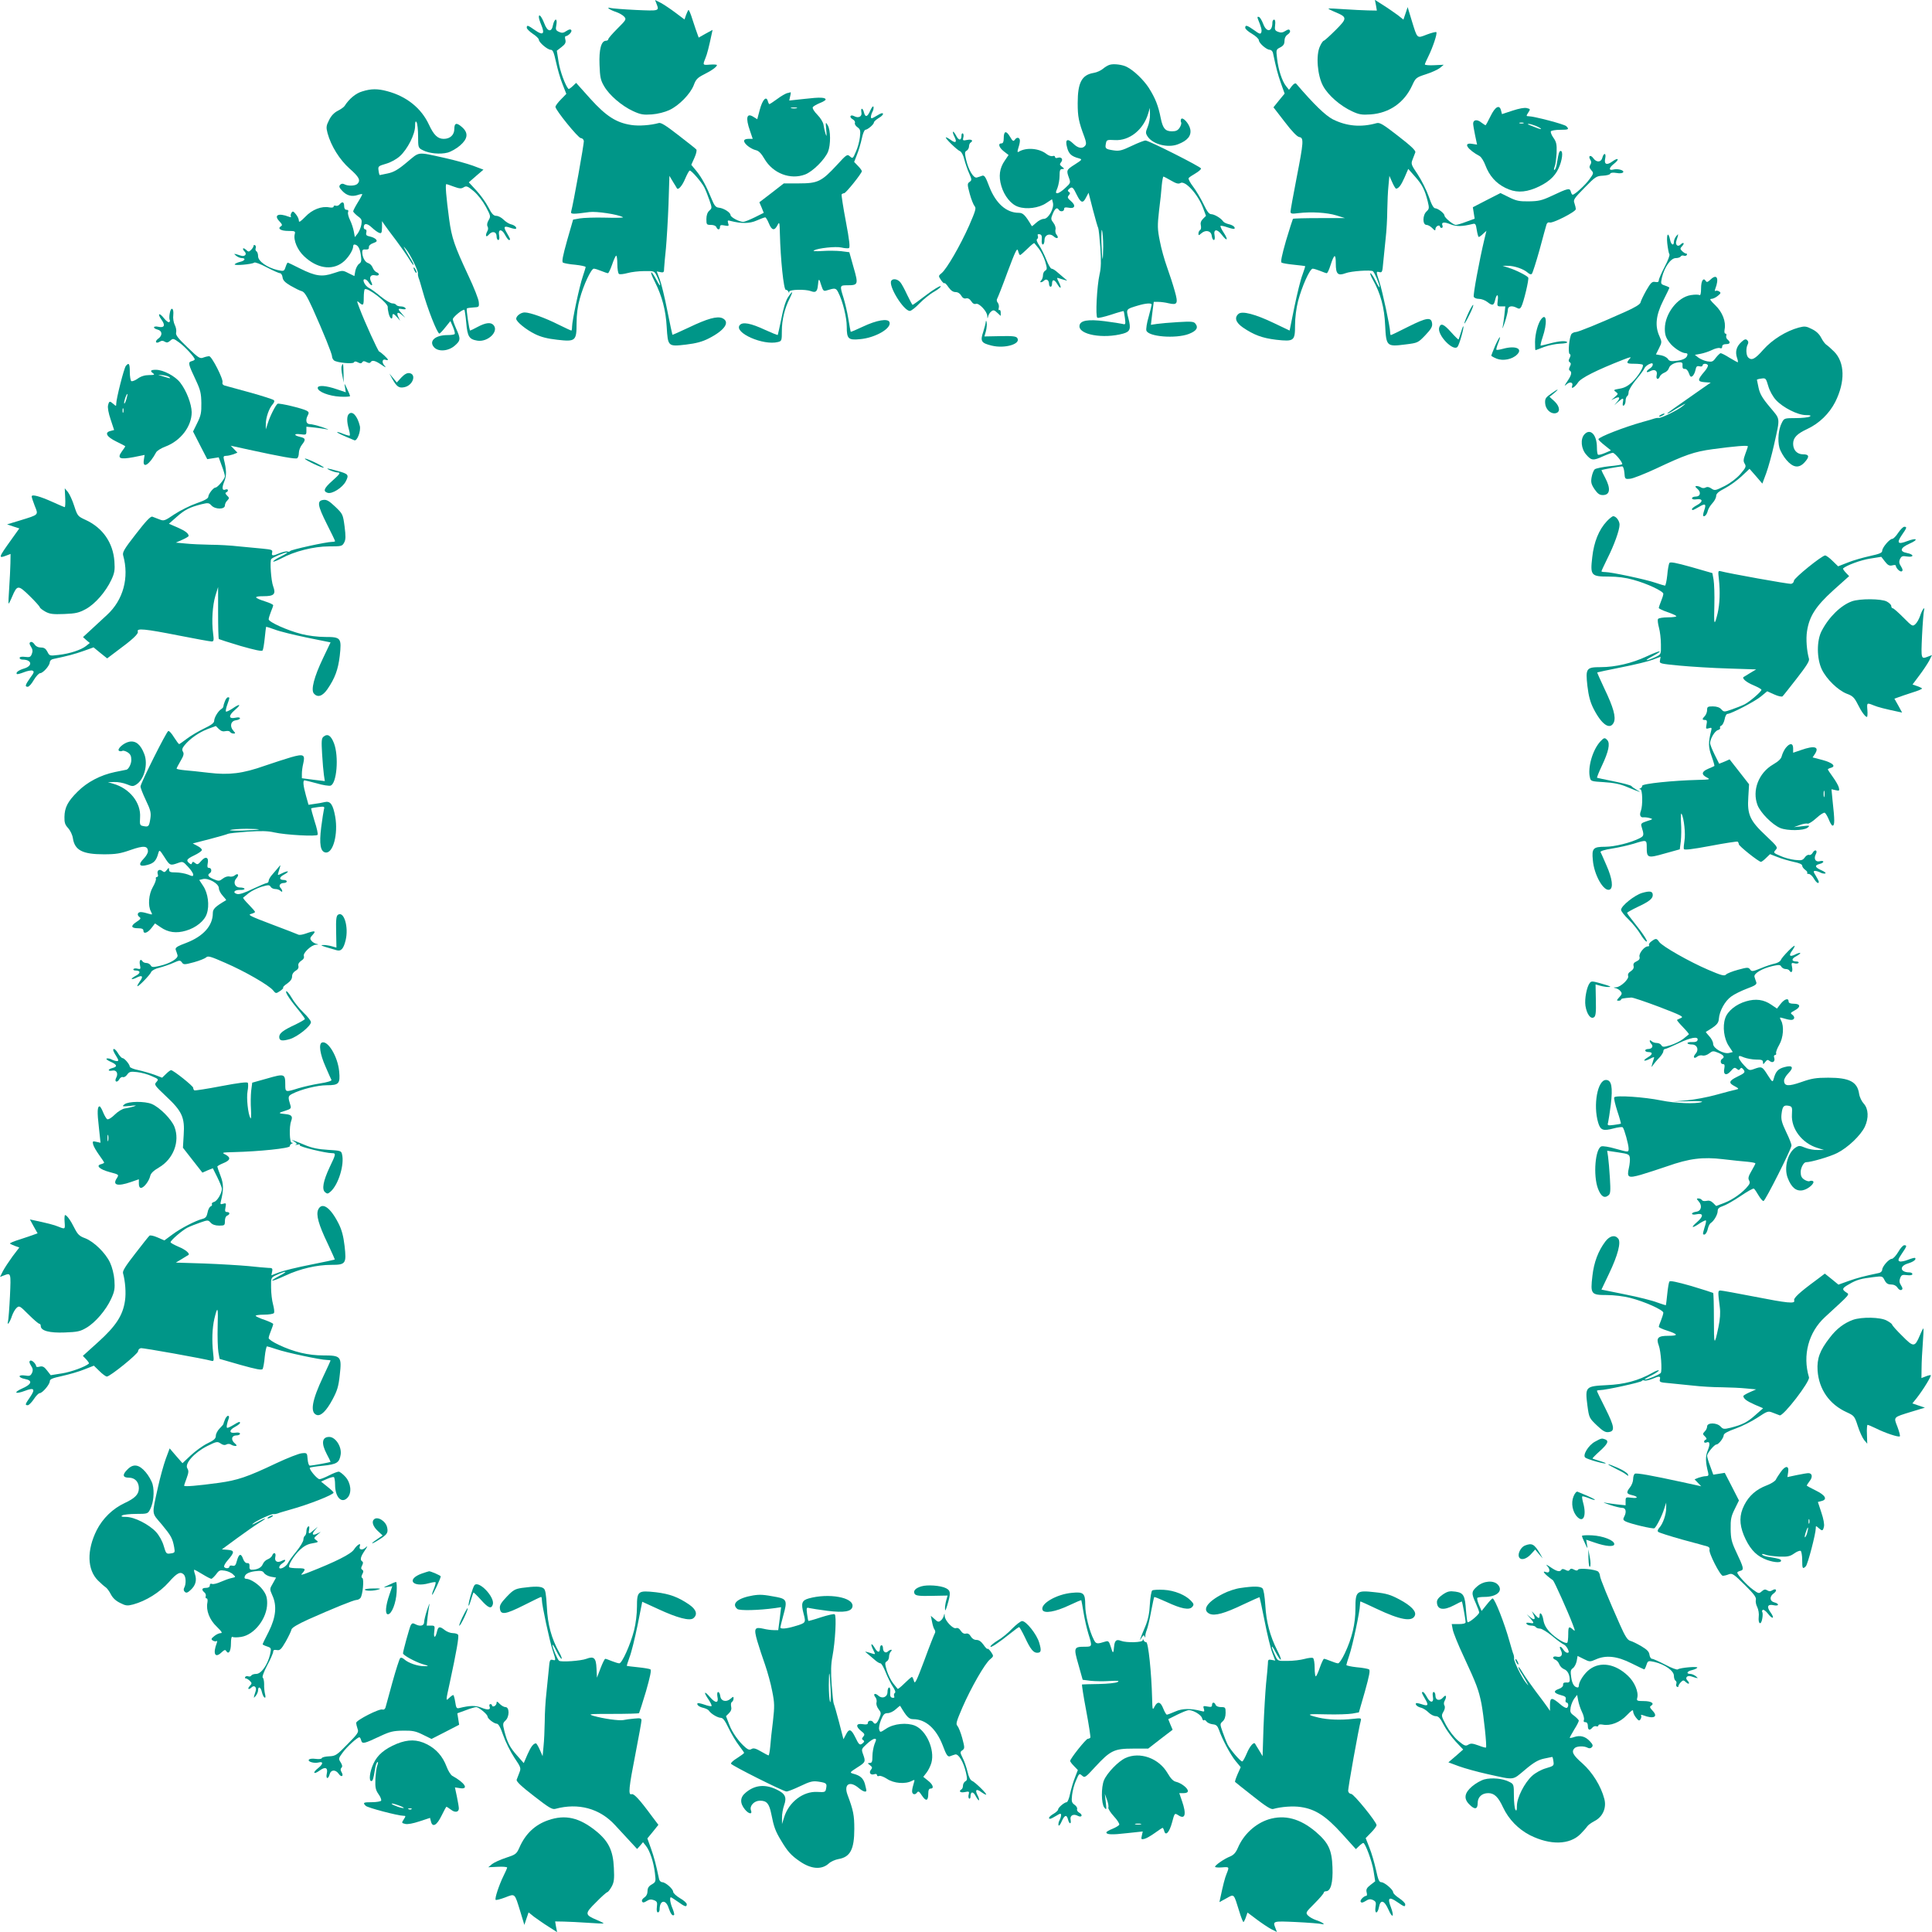 <?xml version="1.0" standalone="no"?>
<!DOCTYPE svg PUBLIC "-//W3C//DTD SVG 20010904//EN"
 "http://www.w3.org/TR/2001/REC-SVG-20010904/DTD/svg10.dtd">
<svg version="1.0" xmlns="http://www.w3.org/2000/svg"
 width="1280pt" height="1280pt" viewBox="0 0 1280 1280"
 preserveAspectRatio="xMidYMid meet">
<g transform="translate(0,1280) scale(0.1,-0.1)"
fill="#009688" stroke="none">
<path d="M4350 12774 c18 -47 19 -47 -137 -40 -82 4 -157 10 -168 13 -35 9 -3
-14 36 -26 20 -7 44 -20 54 -31 16 -18 14 -21 -44 -79 -34 -34 -61 -65 -61
-71 0 -5 -7 -10 -15 -10 -32 0 -47 -58 -43 -159 3 -83 7 -103 31 -143 34 -59
117 -130 191 -164 50 -23 68 -26 125 -22 39 3 86 15 116 29 64 30 138 106 161
164 14 39 25 50 68 72 51 25 86 51 86 62 0 3 -20 5 -45 3 -50 -4 -50 -4 -32
41 12 28 24 76 43 166 l5 23 -46 -25 -46 -26 -8 22 c-5 12 -19 55 -32 94 -12
40 -25 70 -28 67 -3 -3 -10 -18 -16 -34 l-10 -29 -60 45 c-33 25 -77 54 -97
65 l-38 19 10 -26z"/>
<path d="M9116 12766 l6 -36 -58 1 c-33 1 -104 4 -159 8 -55 4 -102 6 -104 4
-2 -1 18 -12 45 -23 81 -34 81 -41 2 -120 -39 -39 -74 -70 -78 -70 -4 0 -16
-16 -25 -37 -28 -58 -17 -194 21 -263 33 -61 114 -132 193 -168 45 -21 64 -24
122 -20 124 9 223 78 275 192 23 50 26 53 91 74 38 12 79 31 93 42 l25 21 -63
-3 c-34 -2 -62 1 -62 5 0 4 11 29 24 55 29 59 60 151 52 159 -3 3 -31 -4 -63
-16 -67 -26 -62 -30 -100 93 l-27 89 -14 -42 -14 -41 -36 29 c-21 15 -63 45
-95 65 l-58 37 7 -35z"/>
<path d="M3570 12687 c0 -8 7 -31 16 -52 25 -60 12 -72 -40 -36 -50 35 -56 37
-56 17 0 -7 18 -25 40 -40 22 -14 40 -32 40 -39 0 -18 58 -67 79 -67 14 0 21
-18 35 -82 10 -46 29 -112 43 -146 l25 -64 -36 -37 c-20 -20 -36 -42 -36 -49
0 -21 151 -207 168 -207 9 0 18 -8 20 -18 3 -14 -70 -419 -84 -469 -5 -18 12
-18 121 -3 47 6 189 -15 222 -34 7 -4 -44 -5 -115 -3 -70 2 -147 -1 -171 -5
l-44 -8 -40 -139 c-29 -104 -36 -140 -27 -146 7 -4 43 -11 81 -14 38 -4 69
-11 69 -15 0 -4 -9 -33 -19 -63 -22 -63 -71 -294 -71 -333 0 -14 -2 -25 -5
-25 -3 0 -41 18 -84 39 -89 45 -189 81 -225 81 -25 0 -56 -23 -56 -42 0 -19
65 -72 124 -101 40 -20 84 -31 148 -38 121 -14 128 -8 128 110 0 57 7 112 21
161 25 93 76 200 93 200 8 0 30 -7 49 -15 20 -8 40 -15 45 -15 4 0 16 25 27
56 10 30 22 57 27 60 4 3 8 -22 8 -55 0 -33 5 -63 11 -66 6 -4 31 -1 57 6 25
7 75 13 111 13 66 1 66 1 83 -34 30 -65 29 -85 -2 -26 -40 75 -51 66 -12 -10
48 -95 73 -190 79 -299 8 -131 8 -132 128 -118 67 8 108 19 151 41 106 54 143
109 90 134 -35 15 -98 -2 -225 -63 -57 -27 -105 -48 -106 -47 -1 2 -17 74 -34
161 -17 87 -40 181 -51 209 l-19 50 25 -5 c21 -4 24 -1 24 27 1 17 6 76 12
131 5 55 13 186 17 290 l6 190 24 -40 c14 -22 25 -41 26 -43 9 -13 36 19 54
63 13 30 26 55 31 55 12 0 77 -75 96 -111 9 -18 24 -56 34 -85 18 -51 18 -53
-1 -70 -12 -11 -19 -30 -19 -56 0 -36 2 -38 30 -38 18 0 33 -6 36 -15 8 -20
24 -19 24 1 0 13 7 15 31 10 27 -5 30 -4 23 16 -5 18 -3 20 17 14 70 -18 125
-18 172 3 27 12 52 21 57 21 4 0 15 -18 24 -40 19 -47 37 -51 57 -12 13 25 14
22 16 -58 4 -165 25 -370 39 -370 7 0 15 -6 17 -12 4 -10 6 -10 6 0 1 14 107
17 144 3 31 -12 42 -3 46 39 4 48 8 48 22 0 11 -35 16 -40 33 -35 58 18 64 18
79 -11 30 -58 57 -167 57 -229 0 -80 10 -90 89 -82 100 9 210 72 194 113 -10
26 -85 13 -176 -30 -44 -21 -80 -36 -81 -34 -1 2 -8 39 -15 83 -7 44 -22 107
-32 140 -26 83 -26 85 24 85 73 0 75 5 42 119 l-28 100 -55 7 c-29 3 -86 4
-125 1 -42 -3 -64 -1 -55 4 28 15 145 28 183 19 21 -5 43 -6 49 -4 9 4 4 50
-20 177 -18 94 -30 175 -28 179 3 4 11 8 17 8 12 1 117 132 117 146 0 4 -11
20 -25 34 l-26 27 19 49 c11 27 25 75 32 107 6 31 17 57 23 57 16 1 57 36 57
49 0 5 14 18 30 28 28 16 39 33 23 33 -5 0 -23 -9 -40 -20 -28 -17 -33 -17
-33 -4 0 8 5 24 11 35 6 11 8 25 6 32 -3 7 -12 -5 -21 -25 -19 -44 -33 -48
-42 -13 -8 32 -23 33 -17 1 6 -28 -19 -41 -47 -26 -12 6 -21 7 -25 1 -3 -6 3
-15 14 -21 11 -6 18 -17 15 -24 -3 -8 5 -21 17 -29 19 -14 21 -22 16 -66 -3
-28 -15 -72 -27 -97 -19 -45 -21 -46 -39 -30 -18 16 -22 13 -87 -58 -101 -109
-126 -121 -250 -121 l-101 0 -81 -63 -81 -62 15 -35 14 -35 -60 -30 c-33 -16
-67 -30 -76 -30 -26 0 -84 31 -84 45 0 17 -45 46 -77 49 -21 2 -30 13 -48 57
-35 86 -65 141 -101 186 l-34 41 21 47 c12 26 17 51 12 55 -4 5 -57 47 -118
94 -81 63 -115 85 -130 81 -54 -15 -132 -21 -183 -13 -99 15 -166 58 -271 174
l-94 105 -23 -22 c-13 -12 -26 -21 -28 -18 -21 23 -56 119 -65 178 l-12 75 31
24 c25 19 30 30 26 48 -4 13 -3 24 1 24 17 1 45 29 38 40 -5 8 -14 6 -32 -5
-20 -14 -30 -15 -50 -6 -21 10 -23 15 -17 46 4 22 2 35 -4 35 -6 0 -14 -16
-18 -35 -9 -51 -37 -47 -58 10 -18 46 -36 67 -36 42z"/>
<path d="M8334 12674 c22 -54 28 -76 22 -89 -4 -13 -13 -10 -47 15 -47 33 -59
37 -59 16 0 -8 20 -26 45 -40 25 -15 45 -34 45 -42 0 -19 50 -63 72 -64 10 0
20 -10 22 -22 20 -96 32 -142 53 -201 l24 -67 -37 -45 -37 -46 75 -97 c47 -62
82 -98 96 -100 31 -5 29 -31 -18 -272 -22 -113 -40 -213 -40 -222 0 -14 8 -16
53 -10 84 10 188 4 250 -15 l58 -18 -170 0 c-93 0 -172 -2 -175 -5 -2 -3 -23
-68 -46 -145 -27 -95 -37 -141 -29 -145 6 -4 43 -10 82 -14 39 -4 72 -8 74 -9
1 -2 -7 -28 -18 -58 -12 -30 -35 -125 -53 -211 l-32 -158 -105 50 c-123 59
-209 81 -233 61 -30 -25 -19 -58 29 -91 72 -49 128 -70 220 -81 119 -13 125
-8 125 97 0 48 8 112 20 159 25 96 78 215 97 215 7 0 30 -7 50 -15 19 -8 39
-15 43 -15 5 0 16 24 25 53 25 77 35 79 35 10 0 -69 14 -82 65 -63 36 14 167
23 181 13 11 -9 44 -86 44 -105 0 -7 -12 11 -26 40 -14 29 -30 52 -34 52 -5 0
2 -20 16 -44 51 -91 76 -184 81 -302 7 -139 10 -142 135 -126 81 10 83 11 131
61 38 40 48 57 45 78 -5 44 -35 40 -157 -21 -61 -31 -113 -56 -116 -56 -3 0
-5 9 -5 20 0 34 -51 271 -71 332 -23 71 -23 71 0 65 18 -4 20 2 25 62 4 36 11
107 16 158 6 50 11 136 11 190 1 54 4 127 8 163 l6 65 19 -43 c10 -23 22 -42
25 -42 17 1 33 21 56 73 l25 58 45 -51 c48 -54 64 -86 84 -164 11 -45 10 -50
-8 -67 -27 -25 -27 -89 0 -89 10 0 27 -10 39 -22 16 -17 20 -18 20 -6 0 9 7
18 15 22 8 3 15 1 15 -4 0 -6 5 -10 11 -10 6 0 9 7 6 15 -10 23 9 27 53 9 39
-16 77 -15 146 2 19 5 22 0 28 -40 4 -25 10 -46 13 -46 4 0 17 9 29 21 l22 20
-14 -58 c-34 -143 -75 -366 -70 -379 3 -8 18 -14 34 -14 16 0 41 -9 55 -20 34
-27 44 -25 52 10 10 45 24 45 18 0 -5 -38 -4 -40 22 -40 l28 0 -6 -57 c-4 -32
-9 -69 -12 -83 -3 -14 4 2 15 35 11 33 20 70 20 83 0 24 27 30 60 12 15 -8 21
-6 29 8 16 30 52 182 46 193 -9 13 -81 50 -130 65 l-40 13 35 0 c43 0 104 -21
131 -45 12 -11 23 -14 28 -8 5 5 28 77 51 159 22 83 43 158 46 168 4 11 12 16
20 13 20 -8 174 71 174 88 0 8 -4 26 -9 40 -9 22 -2 32 67 102 71 73 79 78
121 80 25 1 47 7 49 13 2 7 18 9 42 5 22 -4 40 -2 44 5 8 13 -36 25 -64 18
-33 -9 -32 10 2 37 40 31 31 46 -10 16 -37 -27 -56 -19 -47 21 8 36 -10 39
-19 4 -8 -31 -39 -33 -60 -3 -18 25 -36 16 -20 -10 8 -12 8 -22 0 -34 -8 -13
-6 -21 7 -36 16 -18 16 -21 -12 -59 -27 -38 -98 -103 -112 -103 -4 0 -9 9 -12
21 -7 25 -19 22 -127 -29 -64 -30 -86 -35 -150 -36 -63 -1 -84 3 -132 27 l-57
28 -92 -47 -91 -47 6 -38 6 -38 -55 -20 c-31 -12 -62 -21 -70 -21 -17 0 -75
48 -75 62 0 14 -42 47 -61 48 -11 0 -25 24 -43 78 -15 42 -48 108 -73 146 -44
65 -46 70 -34 100 7 17 15 38 18 47 3 12 -30 43 -114 108 -100 78 -122 91
-143 85 -104 -29 -198 -20 -289 25 -50 26 -124 97 -243 236 -6 6 -16 1 -29
-15 l-19 -25 -20 25 c-26 33 -51 109 -59 182 -7 58 -7 60 21 74 21 11 28 22
28 43 0 18 8 34 22 43 12 8 18 19 14 26 -5 9 -13 8 -30 -3 -17 -11 -30 -13
-48 -6 -21 8 -24 14 -20 45 3 22 0 36 -7 36 -6 0 -11 -9 -11 -19 0 -63 -39
-69 -61 -9 -9 23 -21 44 -29 46 -9 3 -11 -1 -6 -14z"/>
<path d="M7353 12371 c-12 -3 -32 -15 -46 -27 -13 -11 -41 -24 -61 -27 -79
-13 -106 -64 -106 -200 0 -90 6 -122 45 -226 12 -33 13 -46 4 -57 -18 -22 -48
-16 -79 15 -39 38 -55 27 -40 -27 11 -42 29 -58 78 -71 24 -7 22 -9 -26 -40
-57 -36 -58 -39 -40 -89 12 -33 11 -35 -25 -68 -20 -19 -43 -34 -51 -34 -13 0
-13 4 0 35 7 19 14 55 14 80 0 36 3 45 18 45 16 1 15 2 -2 15 -15 12 -17 17
-7 29 17 20 4 38 -20 31 -11 -4 -19 -2 -19 5 0 7 -7 9 -16 6 -9 -3 -27 3 -41
14 -48 38 -134 45 -183 15 -8 -5 -10 -2 -7 11 17 54 18 72 6 79 -7 5 -17 1
-24 -9 -11 -15 -15 -13 -34 19 -25 42 -41 38 -41 -11 0 -24 -5 -34 -15 -34
-25 0 -17 -27 16 -53 l31 -24 -25 -37 c-35 -50 -42 -104 -23 -168 19 -66 65
-123 112 -138 55 -19 136 -8 183 23 l41 27 6 -24 c9 -36 -30 -106 -60 -106
-13 0 -35 -11 -51 -26 -15 -14 -28 -24 -29 -22 -43 73 -58 88 -86 88 -83 0
-153 63 -196 174 -23 62 -32 76 -46 72 -10 -4 -26 -9 -36 -12 -22 -7 -56 50
-72 121 -9 41 -9 50 5 57 8 5 15 18 15 28 0 10 5 22 10 25 21 13 8 24 -22 18
-28 -6 -31 -4 -26 15 4 12 2 25 -3 28 -5 3 -9 -4 -9 -15 0 -33 -18 -34 -35 0
-9 17 -19 29 -21 26 -3 -3 2 -19 11 -36 17 -35 5 -42 -29 -16 -11 8 -24 15
-29 15 -12 0 74 -85 94 -92 9 -4 22 -28 28 -55 7 -26 21 -68 32 -92 18 -40 18
-45 3 -56 -16 -11 -16 -17 1 -80 10 -37 25 -73 32 -81 12 -12 6 -31 -36 -128
-59 -133 -149 -288 -182 -315 -22 -18 -23 -19 -5 -46 10 -15 20 -24 23 -21 3
3 15 -9 27 -27 15 -21 30 -32 46 -32 16 0 30 -9 38 -23 9 -16 20 -22 32 -19
13 3 24 -3 35 -19 9 -15 21 -21 31 -17 20 7 74 -50 75 -80 1 -20 2 -20 6 -2 3
11 12 26 21 32 13 11 20 9 39 -9 l23 -21 0 22 c0 12 -4 20 -9 17 -5 -4 -7 3
-4 14 3 11 0 27 -7 35 -7 8 -8 20 -3 27 4 7 36 87 69 178 53 141 63 161 69
138 4 -16 10 -28 13 -28 4 0 25 19 49 42 23 23 44 40 46 37 2 -2 15 -19 30
-37 14 -18 33 -56 42 -85 13 -45 13 -52 0 -60 -8 -4 -15 -18 -15 -30 0 -13 -5
-28 -12 -35 -7 -7 -8 -12 -2 -12 6 0 15 5 21 11 15 15 33 3 33 -22 0 -10 5
-19 10 -19 6 0 10 9 10 19 0 32 15 32 34 0 24 -40 32 -30 11 12 -13 24 -14 31
-4 27 8 -3 25 -8 39 -12 24 -7 24 -7 5 8 -11 9 -32 27 -48 41 -15 14 -33 25
-40 25 -7 0 -22 27 -35 60 -13 32 -34 75 -47 94 -15 22 -20 38 -14 42 6 3 8
13 5 21 -4 10 0 13 12 11 13 -3 16 -12 14 -36 -2 -18 1 -32 7 -32 6 0 11 13
11 29 0 35 35 49 62 24 22 -19 36 -10 18 12 -7 8 -10 24 -7 35 3 11 -3 30 -14
44 -17 22 -18 27 -4 60 15 36 28 45 40 26 9 -15 35 -12 35 5 0 11 7 13 29 9
42 -9 51 14 17 43 -23 20 -26 26 -15 39 10 12 10 17 0 23 -9 6 -8 11 4 21 19
15 24 11 50 -43 26 -52 40 -56 60 -16 l17 32 29 -113 c16 -62 32 -116 35 -121
3 -6 9 -63 14 -129 6 -88 5 -135 -5 -177 -18 -80 -28 -280 -15 -288 6 -4 47 6
91 20 44 15 82 25 83 24 2 -2 6 -24 9 -47 5 -41 4 -44 -16 -38 -12 3 -65 11
-118 18 -112 14 -162 5 -167 -29 -9 -60 157 -90 290 -53 46 13 52 32 34 101
-16 62 -16 61 61 84 53 16 93 19 93 7 0 -4 -9 -40 -20 -81 -12 -40 -18 -81
-15 -91 13 -41 193 -55 280 -23 52 20 67 42 44 70 -11 13 -29 14 -114 9 -55
-3 -118 -9 -140 -12 l-40 -6 9 76 10 76 30 0 c17 0 47 -4 67 -9 60 -14 66 -3
42 81 -11 40 -34 111 -51 158 -17 47 -39 125 -48 174 -16 79 -16 101 -5 200 8
61 16 137 18 169 3 31 8 57 11 57 3 0 26 -12 50 -26 34 -20 49 -24 62 -17 31
20 115 -72 150 -163 l20 -54 -20 -20 c-14 -14 -18 -28 -14 -44 3 -13 1 -27 -5
-30 -6 -4 -11 -14 -11 -23 0 -14 2 -14 19 1 29 26 65 17 69 -16 2 -16 8 -28
14 -28 6 0 8 12 5 29 -9 44 16 47 48 5 36 -47 45 -35 12 15 -14 21 -23 41 -21
44 3 3 24 -1 46 -9 23 -8 43 -12 46 -10 9 10 -10 25 -38 31 -16 4 -33 12 -37
19 -13 20 -56 46 -78 47 -15 0 -28 18 -52 68 -18 37 -49 89 -68 114 -20 26
-33 51 -30 57 3 5 24 19 45 31 22 13 39 28 37 33 -3 12 -344 184 -367 185 -8
1 -49 -15 -91 -35 -67 -32 -84 -36 -123 -30 -52 8 -56 12 -49 46 4 23 8 25 57
22 98 -7 193 69 224 179 l10 34 1 -42 c1 -24 -6 -61 -15 -83 -15 -36 -15 -42
-1 -64 34 -52 134 -78 201 -52 63 24 90 56 82 99 -7 38 -50 85 -61 68 -3 -6
-3 -16 0 -21 4 -6 -1 -22 -9 -35 -12 -19 -25 -25 -51 -25 -45 0 -61 19 -75 88
-16 82 -36 132 -79 200 -36 55 -100 116 -146 139 -29 15 -86 22 -112 14z m-44
-1206 c-1 -49 -2 -85 -4 -80 -7 22 -12 209 -4 190 4 -11 8 -60 8 -110z"/>
<path d="M2399 12194 c-42 -12 -86 -49 -116 -96 -4 -7 -25 -22 -45 -32 -25
-13 -44 -33 -58 -62 -19 -37 -20 -48 -10 -86 23 -85 80 -176 146 -235 63 -55
75 -78 52 -101 -14 -14 -62 -16 -86 -3 -11 6 -21 5 -29 -4 -8 -9 -6 -18 13
-38 30 -33 64 -42 104 -29 16 6 30 8 30 5 0 -3 -13 -28 -30 -55 -16 -26 -30
-53 -30 -58 0 -5 14 -19 30 -32 27 -19 29 -26 24 -57 -4 -20 -15 -46 -25 -59
l-18 -23 -7 38 c-4 21 -15 55 -25 75 -10 20 -16 44 -13 52 4 11 1 16 -10 16
-10 0 -16 9 -16 25 0 28 -12 32 -30 11 -6 -8 -18 -12 -26 -9 -8 3 -14 0 -14
-6 0 -6 -11 -8 -28 -5 -51 10 -114 -14 -159 -62 -34 -34 -43 -40 -43 -25 0 10
-9 29 -20 42 -16 20 -21 22 -29 9 -5 -8 -7 -18 -4 -24 4 -6 -1 -6 -13 -2 -70
27 -102 11 -63 -30 19 -20 21 -27 10 -33 -25 -16 0 -31 49 -31 43 0 48 -2 43
-20 -11 -40 18 -108 63 -149 83 -78 180 -94 251 -42 36 26 73 82 73 110 0 6 3
11 8 11 21 -1 36 -23 42 -66 6 -41 5 -51 -11 -62 -10 -7 -21 -28 -25 -47 l-6
-34 -39 19 c-39 20 -39 20 -99 0 -76 -26 -120 -20 -222 31 -43 22 -79 39 -82
39 -2 0 -9 -13 -14 -29 -10 -29 -11 -29 -54 -20 -67 16 -128 58 -128 91 0 15
-5 30 -11 33 -6 4 -8 13 -5 21 3 7 1 16 -4 19 -6 4 -10 2 -10 -4 0 -5 -7 -17
-16 -26 -15 -15 -18 -15 -35 1 -20 18 -27 6 -8 -13 17 -17 1 -35 -24 -27 -50
16 -52 16 -33 0 11 -9 28 -16 38 -16 29 0 21 -18 -12 -25 -16 -4 -32 -11 -35
-16 -7 -11 116 0 129 11 4 5 42 -9 83 -31 41 -21 80 -39 88 -39 7 0 15 -12 17
-27 2 -20 16 -34 53 -56 28 -16 61 -33 74 -36 18 -5 34 -31 73 -116 72 -161
128 -299 128 -317 0 -9 6 -20 13 -26 19 -15 124 -25 132 -13 4 8 12 8 27 0 15
-8 22 -8 28 1 6 9 13 9 28 1 14 -7 23 -8 27 -1 10 16 30 12 71 -16 31 -21 35
-22 21 -6 -20 22 -14 47 9 38 8 -3 14 -3 14 1 0 7 -45 49 -58 54 -8 4 -95 193
-131 289 -18 47 -18 51 -2 36 27 -24 31 -20 31 32 0 27 3 51 6 55 17 17 159
-93 153 -119 -1 -5 2 -24 6 -41 8 -33 25 -46 25 -18 0 21 8 19 31 -7 l20 -23
-11 23 c-16 32 -5 39 22 16 l23 -19 -22 26 c-29 33 -29 37 3 31 19 -3 25 -1
20 7 -4 6 -18 11 -31 11 -13 0 -27 5 -30 10 -3 6 -15 10 -26 10 -11 0 -46 21
-77 46 -31 26 -66 51 -77 56 -26 12 -49 58 -29 58 8 0 19 -9 26 -20 17 -27 32
-26 18 1 -17 31 -5 52 25 45 28 -7 35 11 9 21 -8 3 -20 17 -25 30 -5 14 -19
27 -30 30 -21 6 -39 39 -39 74 0 14 6 18 23 16 15 -1 22 3 21 15 -1 10 10 21
28 27 25 9 28 14 19 25 -6 7 -24 16 -40 19 -24 5 -28 10 -24 27 3 11 0 20 -6
20 -6 0 -11 6 -11 14 0 29 22 28 53 -1 18 -17 40 -33 50 -36 14 -5 17 0 18 36
l0 42 17 -25 c9 -13 44 -61 78 -105 33 -44 72 -100 87 -125 15 -25 27 -40 27
-35 0 6 -6 19 -13 30 -7 11 -24 38 -36 60 -21 37 -21 38 -2 15 27 -31 83 -145
80 -162 -1 -7 1 -20 4 -28 4 -8 15 -46 26 -85 33 -120 98 -285 112 -285 4 0
22 19 40 42 l33 41 17 -39 c9 -21 14 -42 12 -46 -2 -5 -24 -8 -48 -8 -82 0
-126 -40 -89 -81 28 -31 95 -26 137 11 39 34 40 45 9 113 -12 27 -22 55 -22
62 0 14 68 70 77 62 2 -3 8 -42 12 -86 8 -91 19 -109 74 -118 71 -11 146 64
105 105 -18 18 -51 14 -102 -13 -26 -14 -49 -25 -51 -25 -6 0 -27 141 -22 146
2 3 22 6 43 7 38 2 39 3 36 36 -1 18 -32 97 -69 175 -93 199 -110 249 -127
372 -20 149 -27 234 -19 234 4 0 27 -8 51 -17 36 -13 48 -14 64 -4 18 11 26 8
67 -26 27 -23 60 -66 80 -103 32 -60 33 -64 18 -89 -10 -17 -12 -32 -7 -41 5
-8 5 -21 -1 -31 -16 -30 -10 -46 9 -24 23 27 52 21 52 -11 0 -13 5 -24 11 -24
7 0 9 11 6 29 -9 44 17 47 39 5 10 -19 22 -34 26 -34 12 0 10 5 -13 45 -26 43
-21 51 22 36 18 -6 34 -9 37 -7 8 9 -8 24 -33 30 -13 3 -35 17 -49 31 -14 14
-35 25 -48 25 -18 0 -30 13 -53 58 -16 31 -52 81 -79 110 l-50 54 48 42 49 42
-69 26 c-39 14 -122 37 -185 51 -190 42 -166 44 -253 -28 -58 -49 -88 -66
-127 -74 -27 -6 -52 -11 -53 -11 -2 0 -6 13 -8 30 -4 28 -2 30 49 45 32 9 70
30 93 51 50 46 100 144 100 198 0 30 3 37 10 26 5 -8 10 -50 10 -92 0 -76 1
-78 31 -93 42 -22 116 -29 165 -16 22 6 59 27 82 47 51 44 56 82 16 119 -38
35 -54 32 -54 -9 0 -40 -28 -66 -70 -66 -40 0 -66 25 -98 94 -51 110 -149 188
-277 222 -63 17 -107 17 -166 -2z"/>
<path d="M5215 12183 c-11 -3 -41 -20 -66 -39 -26 -19 -49 -34 -52 -34 -2 0
-7 9 -10 20 -10 37 -35 10 -53 -56 l-17 -64 -24 15 c-46 30 -55 -4 -24 -92
l18 -53 -29 0 c-18 0 -28 -5 -28 -14 0 -19 44 -53 78 -61 19 -4 36 -22 57 -58
56 -96 172 -140 269 -103 50 19 130 98 152 151 18 45 18 143 -2 175 -14 24
-15 23 -10 -30 4 -45 3 -49 -5 -25 -5 17 -11 43 -13 58 -2 16 -20 46 -41 67
-21 21 -34 43 -30 50 4 6 24 18 46 27 21 8 39 19 39 23 0 15 -36 17 -138 5
l-103 -11 6 28 c4 15 5 27 3 27 -2 -1 -12 -4 -23 -6z m63 -100 c-10 -2 -26 -2
-35 0 -10 3 -2 5 17 5 19 0 27 -2 18 -5z"/>
<path d="M9875 12030 c-16 -33 -31 -60 -33 -60 -2 0 -15 9 -29 19 -27 22 -53
18 -53 -8 0 -9 6 -44 13 -78 l13 -61 -33 5 c-62 10 -33 -36 51 -82 10 -6 27
-33 37 -60 26 -69 69 -118 131 -149 65 -33 124 -33 199 -3 81 34 129 74 155
132 24 51 32 115 14 115 -10 0 -14 -14 -25 -82 -3 -21 -10 -40 -15 -43 -6 -4
-6 4 0 21 6 14 11 56 13 93 2 55 -2 71 -21 98 -13 18 -20 37 -17 43 3 5 31 10
61 10 57 0 62 3 41 24 -12 13 -215 66 -250 66 -16 0 -16 2 -2 24 15 23 15 24
-10 30 -15 4 -52 -3 -94 -17 l-70 -23 -6 23 c-10 43 -39 27 -70 -37z m218 -47
c-7 -2 -19 -2 -25 0 -7 3 -2 5 12 5 14 0 19 -2 13 -5z m82 -17 c19 -8 35 -17
35 -20 0 -3 -15 1 -32 8 -18 7 -40 16 -48 19 -10 3 -10 6 -2 6 7 1 28 -6 47
-13z"/>
<path d="M11046 11188 c4 -35 10 -67 14 -72 5 -4 -9 -42 -31 -83 -21 -41 -39
-81 -39 -90 0 -11 -7 -14 -24 -11 -20 4 -29 -4 -59 -56 -19 -34 -36 -69 -38
-80 -3 -12 -36 -33 -104 -63 -174 -78 -309 -133 -326 -133 -9 0 -21 -6 -27
-12 -15 -20 -25 -125 -13 -133 8 -4 8 -12 0 -27 -8 -15 -8 -22 1 -28 9 -6 9
-13 1 -28 -7 -14 -8 -23 -1 -27 16 -10 12 -30 -16 -71 -21 -31 -22 -35 -6 -21
23 21 47 14 38 -10 -10 -25 18 -9 39 23 19 30 123 82 299 151 51 20 57 20 42
5 -24 -28 -20 -32 32 -32 27 0 51 -3 55 -6 11 -11 -29 -77 -70 -116 -27 -25
-51 -38 -82 -43 -41 -7 -43 -9 -26 -21 17 -13 17 -14 -6 -34 l-24 -21 23 11
c32 16 39 5 16 -22 l-19 -23 26 23 c33 28 37 28 31 -4 -3 -19 -1 -25 7 -20 6
4 11 18 11 31 0 13 5 27 10 30 6 3 10 16 10 28 0 12 23 49 50 82 28 33 52 67
55 75 3 8 16 20 30 27 20 9 25 8 25 -3 0 -8 -9 -19 -20 -26 -27 -17 -26 -32 1
-18 31 17 52 5 45 -25 -7 -28 11 -35 21 -9 3 8 17 20 30 25 14 5 27 19 30 30
6 21 39 39 74 39 14 0 18 -6 16 -22 -1 -16 3 -23 15 -22 10 1 21 -10 27 -28 9
-25 14 -28 25 -19 7 6 16 24 19 40 5 24 10 28 27 24 11 -3 20 0 20 6 0 13 27
15 35 2 3 -6 -7 -25 -23 -43 -47 -55 -47 -66 0 -70 l42 -3 -55 -38 c-205 -143
-239 -167 -232 -167 5 0 17 6 28 13 11 7 38 24 60 36 37 21 38 21 15 2 -31
-27 -145 -83 -162 -80 -7 1 -20 -1 -28 -4 -8 -3 -42 -13 -75 -22 -123 -34
-295 -101 -295 -115 0 -5 19 -23 42 -41 l41 -33 -39 -17 c-21 -9 -42 -14 -46
-12 -5 2 -8 24 -8 49 0 84 -44 129 -83 86 -28 -31 -22 -96 13 -135 34 -39 45
-40 113 -9 27 12 55 22 62 22 14 0 70 -68 62 -76 -3 -3 -41 -9 -86 -13 -44 -5
-87 -14 -95 -20 -8 -7 -17 -30 -21 -52 -6 -33 -3 -47 19 -80 21 -30 33 -39 55
-39 48 0 54 42 16 114 -14 26 -25 49 -25 51 0 3 118 25 138 25 6 0 12 -19 14
-42 3 -42 4 -43 37 -40 19 1 96 32 172 67 195 92 252 112 375 129 149 20 234
27 234 19 0 -4 -8 -27 -17 -51 -13 -36 -14 -48 -4 -64 11 -18 8 -26 -27 -67
-24 -28 -64 -59 -104 -80 -62 -31 -67 -33 -89 -18 -15 11 -28 13 -39 7 -9 -5
-22 -5 -31 1 -7 5 -21 9 -29 9 -11 -1 -10 -5 5 -18 27 -23 21 -52 -11 -52 -13
0 -24 -5 -24 -11 0 -7 12 -10 30 -7 42 6 45 -16 4 -38 -19 -10 -34 -22 -34
-26 0 -12 5 -10 45 13 43 26 51 21 36 -22 -6 -18 -9 -34 -7 -37 9 -8 24 8 30
32 3 14 17 37 31 52 14 15 25 36 25 48 0 15 15 29 58 51 31 16 81 52 110 79
l53 50 43 -49 42 -49 26 70 c14 39 37 122 51 185 42 190 44 166 -28 253 -49
58 -66 88 -74 127 -6 27 -11 52 -11 53 0 2 13 6 30 8 28 4 30 2 45 -49 9 -32
30 -70 51 -93 46 -50 144 -100 198 -100 30 0 37 -3 26 -10 -8 -5 -50 -10 -92
-10 -76 0 -78 -1 -93 -31 -22 -42 -29 -116 -16 -165 6 -22 27 -59 47 -82 44
-51 82 -56 119 -16 35 38 32 54 -9 54 -40 0 -66 28 -66 70 0 40 25 66 94 98
79 37 145 101 185 179 67 134 64 262 -8 334 -20 20 -43 40 -51 45 -8 5 -24 26
-34 46 -13 25 -33 44 -62 58 -37 19 -48 20 -86 10 -85 -23 -176 -80 -235 -146
-55 -63 -78 -75 -101 -52 -14 14 -16 62 -3 86 6 11 5 21 -4 29 -9 8 -18 6 -38
-13 -33 -30 -42 -64 -29 -104 6 -16 8 -30 5 -30 -3 0 -28 14 -55 30 -26 17
-53 30 -58 30 -5 0 -19 -14 -32 -30 -19 -27 -26 -29 -57 -24 -20 4 -46 15 -59
25 l-23 18 38 7 c21 4 55 15 75 25 20 10 44 16 52 13 11 -4 16 -1 16 10 0 10
9 16 25 16 28 0 32 12 11 30 -8 6 -12 18 -9 26 3 8 0 14 -6 14 -6 0 -8 11 -5
28 10 51 -14 114 -62 160 -34 33 -40 42 -25 42 10 0 29 9 42 20 20 16 22 21 9
29 -8 5 -18 7 -24 4 -6 -4 -6 1 -2 13 27 70 11 102 -30 63 -20 -19 -27 -21
-33 -10 -16 25 -31 0 -31 -50 0 -33 -4 -48 -11 -44 -6 4 -31 4 -56 0 -88 -13
-173 -123 -173 -223 0 -38 6 -58 29 -89 26 -36 82 -73 110 -73 6 0 11 -3 11
-7 -1 -23 -24 -37 -68 -43 -41 -5 -52 -3 -61 11 -6 10 -26 21 -45 25 l-35 6
20 40 c20 40 20 42 3 81 -31 68 -23 139 25 235 23 45 41 83 41 86 0 2 -13 9
-29 14 -29 10 -29 11 -20 54 16 67 58 128 91 128 15 0 30 5 33 11 4 6 13 8 21
5 7 -3 16 -1 19 4 4 6 2 10 -4 10 -5 0 -17 7 -26 16 -15 15 -15 18 1 35 18 20
6 27 -13 8 -17 -17 -35 -1 -27 24 16 50 16 52 0 33 -9 -11 -16 -28 -16 -38 0
-29 -18 -21 -25 12 -12 57 -25 42 -19 -22z"/>
<path d="M2740 11025 c0 -5 5 -17 10 -25 5 -8 10 -10 10 -5 0 6 -5 17 -10 25
-5 8 -10 11 -10 5z"/>
<path d="M5905 10940 c-21 -34 82 -200 123 -200 9 0 37 22 63 49 26 27 70 63
99 79 28 16 47 33 42 36 -6 3 -49 -23 -96 -59 -47 -36 -87 -65 -90 -65 -2 0
-18 30 -36 67 -17 37 -38 76 -47 85 -18 20 -48 24 -58 8z"/>
<path d="M5221 10831 c-15 -22 -32 -76 -44 -141 -12 -58 -23 -107 -24 -109 -2
-2 -39 13 -83 33 -96 45 -150 55 -169 32 -41 -50 156 -137 253 -112 25 6 26
10 26 74 0 72 19 151 52 215 25 50 20 55 -11 8z"/>
<path d="M9725 10719 c-36 -81 -28 -83 11 -3 18 35 28 64 24 64 -4 0 -20 -27
-35 -61z"/>
<path d="M1125 10726 c-4 -19 -4 -39 -1 -45 4 -5 2 -12 -3 -15 -5 -4 -21 8
-35 26 -31 40 -46 31 -16 -10 27 -37 19 -56 -21 -47 -36 8 -39 -10 -4 -19 31
-8 33 -39 3 -60 -25 -18 -16 -36 10 -20 12 8 22 8 34 0 13 -8 21 -6 36 7 18
16 21 16 59 -12 38 -27 103 -98 103 -112 0 -4 -9 -9 -21 -12 -25 -7 -22 -19
29 -127 30 -64 35 -86 36 -150 1 -63 -3 -84 -27 -132 l-28 -57 47 -92 47 -91
38 6 38 6 20 -55 c12 -31 21 -62 21 -70 0 -17 -48 -75 -62 -75 -14 0 -47 -42
-48 -61 0 -11 -24 -25 -77 -43 -43 -15 -109 -48 -147 -73 -65 -44 -70 -46
-100 -34 -17 7 -38 15 -47 18 -12 3 -43 -30 -108 -114 -78 -100 -91 -122 -85
-143 41 -146 1 -295 -107 -394 -30 -28 -78 -72 -107 -99 l-52 -48 22 -20 23
-19 -25 -20 c-33 -26 -109 -51 -182 -59 -58 -7 -60 -7 -74 21 -11 21 -22 28
-43 28 -18 0 -34 8 -43 22 -8 12 -19 18 -26 14 -9 -5 -8 -13 3 -30 11 -17 13
-30 6 -48 -8 -21 -14 -24 -45 -20 -22 3 -36 0 -36 -7 0 -6 9 -11 19 -11 62 0
70 -41 11 -59 -37 -11 -58 -27 -48 -37 3 -2 23 3 46 12 22 9 48 14 57 11 13
-6 11 -13 -15 -48 -33 -47 -37 -59 -16 -59 8 0 26 20 40 45 15 25 34 45 42 45
19 0 63 50 64 72 0 10 10 20 23 22 95 20 141 32 200 53 l67 24 45 -37 45 -36
57 43 c113 83 152 120 146 135 -9 23 46 18 269 -26 111 -22 211 -40 220 -40
14 0 16 7 10 53 -11 81 -4 186 15 250 l18 58 0 -170 c0 -93 2 -172 5 -175 3
-2 68 -23 145 -46 95 -27 141 -37 145 -29 4 6 10 43 14 82 4 39 8 72 9 74 2 1
28 -7 58 -18 30 -12 125 -35 211 -53 l158 -32 -50 -105 c-59 -123 -81 -209
-61 -233 25 -30 58 -19 91 29 49 72 70 128 81 220 13 119 8 125 -97 125 -47 0
-112 8 -155 19 -95 24 -219 80 -219 98 0 7 7 30 15 50 8 19 15 39 15 43 0 5
-24 16 -52 25 -78 25 -80 35 -11 35 69 0 82 14 63 65 -14 36 -23 167 -13 181
9 11 86 44 105 44 7 0 -11 -12 -40 -26 -29 -14 -52 -29 -52 -34 0 -4 24 5 53
20 86 47 216 80 316 80 83 0 88 1 101 25 11 20 11 42 3 107 -11 81 -12 83 -62
131 -40 38 -57 48 -78 45 -44 -5 -40 -35 21 -157 31 -61 56 -113 56 -116 0 -3
-9 -5 -20 -5 -37 0 -275 -52 -278 -61 -2 -4 -9 -6 -16 -3 -8 3 -30 -2 -51 -10
-49 -21 -58 -20 -52 3 4 18 -2 20 -62 26 -36 3 -107 10 -158 15 -50 6 -136 11
-190 11 -54 1 -127 4 -163 8 l-65 6 43 19 c23 10 42 22 42 25 -1 17 -21 33
-73 56 l-58 25 51 45 c54 48 86 64 164 84 45 11 50 10 67 -8 25 -27 89 -27 89
0 0 10 7 25 16 33 14 15 14 18 -2 33 -11 11 -13 18 -5 21 6 2 11 8 11 14 0 6
-7 8 -15 5 -23 -10 -27 9 -9 53 16 39 15 77 -3 148 -4 17 -1 22 15 22 12 0 33
5 48 10 l27 11 -22 23 -22 23 123 -27 c207 -45 306 -63 317 -56 6 4 11 20 11
35 0 16 9 40 20 54 27 34 25 44 -10 52 -45 10 -45 24 0 18 38 -5 40 -4 40 22
l0 28 58 -6 c31 -4 68 -9 82 -12 14 -3 -2 4 -35 15 -33 11 -70 20 -82 20 -25
0 -31 27 -13 60 8 15 6 21 -8 29 -30 16 -182 52 -193 46 -13 -9 -50 -81 -65
-130 l-13 -40 0 35 c0 43 21 104 45 131 11 12 14 23 8 28 -5 5 -76 28 -159 51
-82 22 -158 43 -168 46 -11 4 -16 12 -13 20 8 20 -71 174 -88 174 -8 0 -26 -4
-39 -9 -22 -9 -33 -2 -105 68 -64 61 -80 82 -75 99 3 11 -1 34 -9 49 -8 16
-13 45 -10 65 5 47 -15 59 -23 14z"/>
<path d="M10212 10687 c-22 -26 -42 -100 -42 -153 0 -30 1 -54 3 -54 1 0 26 9
56 21 30 11 78 21 107 22 29 1 50 5 47 10 -7 11 -53 8 -113 -8 -30 -8 -58 -15
-62 -15 -4 0 2 25 12 55 32 94 27 165 -8 122z"/>
<path d="M6531 10669 c0 -9 -8 -40 -17 -68 -21 -62 -13 -74 57 -91 87 -21 194
11 169 50 -7 12 -31 15 -114 13 l-104 -2 10 35 c5 19 7 45 5 57 -2 13 -5 15
-6 6z"/>
<path d="M9535 10630 c-15 -49 95 -163 122 -127 12 15 44 129 38 135 -2 2 -9
-16 -16 -40 -7 -23 -14 -45 -16 -47 -1 -2 -23 19 -49 48 -49 55 -69 63 -79 31z"/>
<path d="M9906 10510 c-14 -34 -26 -64 -26 -66 0 -3 16 -12 35 -20 43 -17 104
-5 136 27 40 40 -11 61 -94 38 -22 -6 -41 -9 -43 -6 -2 2 3 21 11 42 9 20 14
39 12 41 -2 3 -16 -23 -31 -56z"/>
<path d="M834 10376 c-12 -13 -64 -218 -64 -251 0 -17 -1 -17 -18 -2 -25 22
-29 21 -36 -8 -4 -15 3 -53 17 -94 l23 -70 -23 -6 c-43 -10 -27 -39 37 -70 33
-16 60 -30 60 -32 0 -2 -10 -17 -22 -33 -34 -47 -16 -56 76 -39 l74 15 -5 -33
c-10 -62 37 -33 82 51 6 10 33 27 60 37 102 38 175 134 175 228 -1 54 -34 142
-76 196 -33 43 -112 85 -161 85 -36 0 -41 -7 -18 -24 12 -9 6 -11 -27 -11 -29
0 -54 -8 -75 -23 -18 -13 -37 -20 -43 -17 -5 3 -10 31 -10 61 0 55 -6 64 -26
40z m290 -76 c7 -7 2 -8 -19 -1 -17 5 -39 12 -50 15 -11 3 -2 3 19 1 22 -2 44
-9 50 -15z m-287 -146 c-6 -20 -13 -32 -14 -27 -4 11 14 63 21 63 2 0 -1 -16
-7 -36z m-20 -86 c-3 -7 -5 -2 -5 12 0 14 2 19 5 13 2 -7 2 -19 0 -25z"/>
<path d="M2264 10375 c-4 -8 -2 -36 4 -63 l9 -47 -1 62 c-1 66 -3 73 -12 48z"/>
<path d="M2659 10299 l-30 -33 -25 30 -24 29 20 -37 c29 -51 44 -61 80 -53 56
12 81 86 32 93 -15 2 -32 -7 -53 -29z"/>
<path d="M2286 10233 l5 -32 -56 19 c-75 26 -130 30 -130 10 0 -25 74 -54 148
-58 37 -2 67 0 66 4 0 5 -9 27 -20 49 -18 39 -19 39 -13 8z"/>
<path d="M10275 10191 c-34 -24 -40 -32 -38 -62 2 -39 35 -72 67 -67 35 5 32
44 -5 79 l-33 30 30 24 c39 33 28 31 -21 -4z"/>
<path d="M2311 10057 c-14 -14 -14 -51 0 -100 6 -22 9 -41 6 -43 -2 -2 -21 3
-42 11 -20 9 -39 14 -41 12 -4 -3 27 -18 114 -54 18 -7 44 61 36 95 -16 66
-49 103 -73 79z"/>
<path d="M11000 10050 c-8 -5 -10 -10 -5 -10 6 0 17 5 25 10 8 5 11 10 5 10
-5 0 -17 -5 -25 -10z"/>
<path d="M2020 9761 c0 -9 119 -65 125 -59 3 2 -25 18 -60 35 -36 17 -65 28
-65 24z"/>
<path d="M2185 9685 c17 -8 38 -14 48 -15 26 0 22 -8 -33 -57 -54 -48 -61 -68
-30 -78 30 -10 99 34 121 76 22 43 17 49 -51 68 -73 20 -87 22 -55 6z"/>
<path d="M432 9502 c2 -34 0 -62 -3 -62 -3 0 -39 15 -80 34 -84 38 -139 53
-139 37 0 -6 9 -34 20 -62 25 -62 29 -58 -94 -96 l-89 -27 41 -14 40 -13 -55
-77 c-84 -117 -86 -124 -29 -102 l26 10 -1 -63 c-1 -34 -4 -107 -8 -162 -4
-55 -6 -102 -4 -104 1 -2 12 18 23 45 34 80 40 80 117 5 37 -36 67 -70 67 -75
1 -5 17 -17 36 -28 29 -16 50 -19 125 -16 77 3 98 8 144 33 62 34 132 115 169
194 21 45 24 64 20 122 -9 124 -78 223 -192 275 -50 23 -53 26 -74 91 -12 38
-31 79 -42 93 l-21 25 3 -63z"/>
<path d="M10646 9347 c-53 -56 -86 -138 -97 -239 -14 -121 -8 -128 110 -128
57 0 112 -7 161 -21 93 -25 200 -76 200 -93 0 -8 -7 -30 -15 -49 -8 -20 -15
-40 -15 -45 0 -4 25 -16 56 -27 30 -10 57 -22 60 -27 3 -4 -22 -8 -55 -8 -33
0 -63 -5 -66 -11 -4 -6 -1 -31 6 -57 7 -25 13 -75 13 -111 1 -66 1 -66 -34
-83 -65 -30 -85 -29 -26 2 86 46 62 46 -35 1 -96 -45 -208 -71 -304 -71 -96 0
-101 -8 -88 -125 8 -67 19 -108 41 -151 54 -106 109 -143 134 -90 15 35 -2 98
-63 225 -27 57 -48 105 -47 106 2 1 74 17 161 34 87 17 181 40 209 51 l50 19
-4 -23 c-5 -23 -2 -23 131 -36 75 -7 219 -16 321 -19 l185 -6 -40 -24 c-22
-14 -41 -25 -43 -26 -13 -9 19 -36 63 -54 30 -13 55 -26 55 -31 0 -12 -75 -77
-111 -96 -18 -9 -56 -24 -85 -34 -51 -18 -53 -18 -70 1 -11 12 -30 19 -56 19
-34 0 -38 -3 -38 -24 0 -14 -7 -31 -15 -40 -19 -19 -19 -26 1 -26 13 0 15 -7
10 -31 -5 -27 -4 -30 15 -24 19 6 21 4 16 -16 -20 -79 -19 -110 3 -170 12 -33
20 -62 18 -64 -1 -1 -20 -10 -40 -18 -45 -19 -48 -38 -10 -58 25 -13 22 -14
-58 -16 -165 -4 -370 -25 -370 -39 0 -7 -6 -15 -12 -17 -10 -4 -10 -6 0 -6 14
-1 17 -107 3 -144 -11 -27 -3 -45 19 -42 8 1 26 -1 40 -5 23 -6 22 -8 -18 -20
-37 -12 -42 -17 -37 -34 18 -58 18 -64 -11 -79 -58 -30 -167 -57 -229 -57 -80
0 -90 -10 -82 -89 8 -98 72 -210 111 -195 26 10 18 73 -20 159 -19 44 -37 85
-40 90 -3 6 29 16 76 23 45 7 109 22 143 32 86 27 87 27 87 -22 0 -73 5 -75
118 -43 l101 28 7 55 c3 29 4 86 1 125 -2 39 -1 64 4 55 16 -28 27 -134 19
-178 -4 -24 -6 -49 -4 -55 3 -8 55 -2 177 21 94 18 175 30 179 28 4 -3 8 -11
8 -17 0 -12 132 -117 147 -117 4 0 19 11 33 25 l27 26 49 -19 c27 -11 75 -25
107 -32 36 -7 57 -16 57 -25 0 -8 9 -20 20 -28 11 -8 17 -17 13 -20 -3 -4 1
-7 10 -7 9 0 24 -13 34 -30 16 -28 33 -39 33 -22 0 4 -9 22 -20 40 -17 27 -17
32 -4 32 8 0 24 -5 35 -11 11 -6 25 -8 32 -6 7 3 -5 12 -25 21 -44 19 -48 33
-13 42 14 3 25 10 25 15 0 5 -11 7 -24 3 -28 -7 -41 17 -26 46 6 12 7 21 1 25
-6 3 -15 -3 -21 -14 -6 -11 -17 -18 -24 -15 -8 3 -21 -5 -29 -17 -14 -19 -22
-21 -66 -16 -28 3 -72 15 -97 27 -45 19 -46 21 -30 39 16 17 12 22 -64 94
-106 99 -125 140 -117 256 l5 85 -64 82 -65 83 -34 -15 -35 -14 -30 60 c-16
33 -30 67 -30 76 0 29 31 82 52 87 11 3 17 10 14 15 -3 6 1 12 9 15 7 3 17 22
21 41 3 20 12 36 18 36 24 0 182 82 223 116 l41 34 47 -21 c26 -12 51 -17 55
-12 5 4 47 58 94 118 63 81 85 115 81 130 -15 54 -21 132 -13 183 15 99 58
166 174 271 l105 94 -22 23 c-12 13 -21 26 -18 28 23 21 119 56 178 65 l75 12
24 -31 c19 -25 30 -30 48 -26 13 4 24 3 24 -1 1 -17 29 -45 40 -38 8 5 6 14
-5 32 -13 20 -15 31 -7 49 10 20 16 22 47 17 47 -7 47 14 0 23 -53 10 -46 35
18 63 61 27 47 40 -17 16 -62 -24 -72 -13 -36 40 34 49 36 55 16 55 -7 0 -25
-18 -40 -40 -14 -22 -32 -40 -39 -40 -18 0 -67 -58 -67 -79 0 -14 -18 -21 -82
-35 -46 -10 -112 -29 -146 -43 l-64 -25 -37 36 c-20 20 -42 36 -49 36 -21 0
-207 -150 -207 -168 0 -9 -8 -18 -18 -20 -14 -3 -419 70 -469 84 -15 4 -16 -1
-10 -53 9 -82 6 -163 -8 -225 -22 -91 -26 -82 -22 50 2 70 -1 147 -5 171 l-8
44 -139 40 c-104 29 -140 36 -146 27 -4 -7 -11 -43 -14 -81 -4 -38 -11 -69
-15 -69 -4 0 -33 9 -63 19 -63 22 -294 71 -333 71 -14 0 -25 2 -25 5 0 3 18
41 39 84 45 89 81 189 81 225 0 25 -23 56 -42 56 -6 0 -25 -15 -42 -33z"/>
<path d="M12269 8816 c-72 -26 -152 -103 -200 -196 -34 -64 -33 -184 1 -255
31 -65 107 -138 165 -161 39 -14 50 -25 72 -68 25 -51 51 -86 62 -86 3 0 5 20
3 45 -4 50 -4 50 41 32 28 -12 76 -24 166 -43 l23 -5 -25 46 -26 46 22 8 c12
5 55 19 94 32 40 12 70 25 67 28 -3 3 -18 11 -34 16 l-29 10 45 60 c25 33 54
77 65 97 l19 38 -26 -10 c-47 -18 -47 -19 -40 138 4 81 10 156 13 167 9 35
-14 3 -26 -36 -7 -20 -20 -44 -31 -54 -19 -17 -21 -15 -80 44 -33 33 -64 61
-70 61 -5 0 -10 7 -10 15 0 8 -13 21 -30 30 -36 19 -179 20 -231 1z"/>
<path d="M1490 8154 c-6 -14 -10 -29 -10 -34 0 -5 -6 -13 -13 -17 -21 -13 -47
-55 -48 -78 0 -15 -18 -28 -68 -52 -37 -18 -88 -48 -114 -68 -25 -19 -48 -35
-50 -35 -3 0 -18 20 -34 45 -15 25 -32 44 -38 42 -12 -3 -183 -345 -184 -367
-1 -8 15 -49 35 -91 32 -67 36 -84 30 -123 -8 -52 -12 -56 -46 -49 -23 4 -25
8 -22 57 7 98 -69 193 -179 224 l-34 10 42 1 c24 1 61 -6 83 -15 36 -15 42
-15 64 -1 52 34 78 134 52 201 -24 63 -56 90 -99 82 -38 -7 -85 -50 -68 -61 6
-3 16 -3 21 0 6 4 22 -1 35 -9 19 -12 25 -25 25 -51 0 -28 -20 -65 -35 -65 -2
0 -35 -7 -74 -15 -95 -20 -183 -66 -246 -129 -66 -65 -87 -106 -88 -168 -1
-38 4 -53 25 -75 14 -16 28 -45 31 -67 12 -79 64 -106 204 -106 82 0 111 5
179 29 86 30 114 28 114 -10 0 -11 -13 -33 -29 -49 -38 -39 -27 -55 27 -40 42
11 58 29 71 78 7 24 9 22 40 -26 36 -57 39 -58 89 -40 33 12 35 11 68 -25 19
-20 34 -43 34 -51 0 -13 -4 -13 -35 0 -19 7 -55 14 -80 14 -36 0 -45 3 -45 18
-1 16 -2 15 -15 -2 -12 -15 -17 -17 -29 -7 -20 17 -38 4 -31 -20 4 -11 2 -19
-5 -19 -6 0 -10 -6 -7 -12 2 -7 -7 -32 -21 -56 -27 -47 -33 -123 -12 -161 10
-20 10 -22 -7 -17 -53 16 -71 17 -78 5 -5 -7 -1 -17 7 -23 14 -10 11 -15 -18
-34 -41 -27 -36 -42 12 -42 24 0 34 -5 34 -15 0 -25 27 -17 53 16 l24 31 37
-25 c50 -35 104 -42 168 -23 66 19 123 65 138 112 19 55 8 136 -23 183 l-27
41 24 6 c36 9 106 -30 106 -60 0 -13 11 -35 26 -51 14 -15 24 -28 22 -29 -73
-43 -88 -58 -88 -86 0 -83 -63 -153 -174 -196 -62 -23 -76 -32 -72 -46 4 -10
9 -26 12 -36 7 -22 -50 -56 -121 -72 -41 -9 -50 -9 -57 5 -5 8 -18 15 -28 15
-10 0 -22 5 -25 10 -13 21 -24 8 -18 -22 6 -28 4 -31 -15 -26 -12 4 -25 2 -28
-3 -3 -5 4 -9 15 -9 33 0 34 -18 0 -35 -17 -9 -29 -19 -26 -21 3 -3 19 2 36
11 35 17 42 5 16 -29 -8 -11 -15 -24 -15 -29 0 -12 85 74 92 94 4 9 28 22 55
28 26 7 68 21 92 32 40 18 45 18 56 3 11 -16 17 -16 80 1 37 10 73 25 81 32
11 12 31 6 126 -36 130 -56 289 -148 317 -182 18 -22 19 -23 46 -5 15 10 24
20 21 23 -3 3 9 15 27 27 21 15 32 30 32 46 0 16 9 30 23 38 16 9 22 20 19 32
-3 13 3 24 19 35 15 9 21 21 17 31 -7 20 50 74 80 75 20 1 20 2 2 6 -11 3 -26
12 -32 21 -11 13 -9 20 9 39 25 27 13 29 -46 8 -22 -8 -44 -11 -50 -7 -6 3
-85 34 -176 68 -140 53 -161 63 -137 69 15 4 27 10 27 13 0 4 -19 25 -42 49
-23 23 -40 44 -37 46 2 2 19 15 37 30 18 14 56 33 85 42 45 13 52 13 60 0 4
-8 18 -15 30 -15 13 0 28 -5 35 -12 7 -7 12 -8 12 -2 0 5 -5 15 -11 21 -15 15
-3 33 22 33 10 0 19 5 19 10 0 6 -9 10 -19 10 -33 0 -33 18 0 35 17 9 29 19
26 21 -3 3 -19 -2 -37 -11 -32 -16 -32 -16 -25 7 16 51 16 53 1 33 -9 -11 -27
-32 -41 -48 -14 -15 -25 -34 -25 -42 0 -8 -5 -15 -12 -15 -6 0 -48 -18 -93
-39 -53 -26 -89 -38 -104 -34 -32 8 -19 28 18 27 17 -1 31 2 31 7 0 5 -13 9
-29 9 -35 0 -49 35 -24 62 19 22 10 36 -12 18 -8 -7 -24 -10 -35 -7 -11 3 -30
-3 -44 -14 -22 -17 -27 -18 -60 -4 -36 15 -45 28 -26 40 15 9 12 35 -5 35 -11
0 -13 7 -9 29 9 42 -14 51 -43 17 -20 -24 -26 -26 -40 -14 -13 10 -17 11 -21
0 -3 -10 -7 -10 -18 -1 -23 19 -17 28 33 52 25 12 48 27 50 34 3 6 -10 19 -28
28 l-32 17 113 29 c62 16 116 32 121 35 6 3 63 9 129 14 88 6 135 5 177 -5 76
-17 280 -28 287 -16 4 5 -5 46 -20 91 -14 45 -24 83 -22 85 2 1 23 5 46 8 41
5 44 4 38 -16 -3 -12 -11 -65 -18 -118 -14 -112 -5 -162 29 -167 50 -7 84 122
64 237 -15 82 -32 106 -70 97 -14 -4 -44 -9 -67 -12 l-40 -6 -17 61 c-18 65
-22 101 -9 101 4 0 40 -9 81 -20 40 -12 81 -18 91 -15 41 13 56 192 23 280
-20 52 -42 67 -70 44 -13 -11 -14 -29 -9 -114 3 -55 9 -118 12 -140 l6 -40
-76 9 -76 10 0 30 c0 17 4 47 9 67 14 60 3 66 -81 42 -40 -12 -118 -37 -173
-56 -147 -52 -236 -63 -371 -47 -60 7 -133 15 -161 17 -29 3 -53 7 -53 11 0 3
12 26 26 50 21 35 24 49 16 62 -8 13 -5 23 11 43 36 44 96 85 153 107 l54 20
20 -20 c14 -14 28 -18 44 -14 13 3 27 1 30 -5 4 -6 14 -11 23 -11 14 0 14 2
-1 19 -26 29 -17 65 17 69 15 2 27 8 27 13 0 6 -12 8 -29 4 -47 -10 -49 13 -5
51 46 39 35 45 -17 9 -20 -13 -39 -22 -42 -19 -3 3 1 24 9 46 17 48 17 48 4
48 -6 0 -15 -12 -20 -26z m225 -849 c-22 -7 -209 -12 -190 -4 11 4 61 8 110 8
50 -1 86 -2 80 -4z"/>
<path d="M10603 7888 c-52 -56 -86 -175 -69 -241 5 -23 11 -24 93 -29 64 -4
106 -12 153 -32 87 -36 101 -40 65 -20 -16 9 -33 21 -36 26 -3 5 -55 19 -115
31 -60 12 -111 23 -113 24 -2 2 12 38 33 82 43 91 54 144 36 166 -17 20 -23
19 -47 -7z"/>
<path d="M11831 7845 c-11 -14 -22 -38 -26 -53 -4 -19 -22 -36 -58 -57 -96
-56 -140 -172 -103 -269 19 -50 98 -130 151 -152 47 -19 154 -18 180 2 19 15
16 16 -35 10 l-55 -6 39 14 c21 8 44 12 52 9 7 -2 33 14 58 37 25 23 50 39 56
35 6 -4 18 -24 27 -46 8 -21 19 -39 24 -39 15 0 15 34 0 168 l-7 73 27 -6 c25
-6 27 -4 22 17 -3 13 -21 44 -39 69 -19 26 -34 49 -34 52 0 2 9 7 20 10 37 10
11 34 -56 52 l-65 17 16 24 c30 47 -4 56 -92 25 l-53 -18 0 29 c0 36 -22 37
-49 3z m256 -322 c-3 -10 -5 -2 -5 17 0 19 2 27 5 18 2 -10 2 -26 0 -35z"/>
<path d="M10879 6884 c-50 -15 -139 -86 -139 -112 0 -9 22 -37 49 -63 27 -26
62 -69 78 -96 15 -26 34 -49 41 -51 14 -3 -22 52 -87 133 -23 28 -41 53 -41
57 0 3 30 20 67 38 78 36 103 56 103 80 0 26 -19 29 -71 14z"/>
<path d="M2240 6740 c-12 -7 -15 -31 -13 -114 l2 -104 -32 9 c-18 5 -43 9 -57
8 -18 0 -12 -4 20 -14 25 -7 55 -16 68 -20 31 -10 48 8 62 66 21 87 -11 194
-50 169z"/>
<path d="M10942 6564 c-12 -8 -20 -20 -17 -25 4 -5 0 -9 -8 -9 -23 0 -60 -47
-55 -68 4 -14 -2 -23 -19 -31 -18 -8 -24 -17 -20 -31 3 -13 -3 -24 -19 -35
-15 -9 -21 -21 -17 -31 7 -20 -50 -74 -80 -75 -20 -1 -20 -2 -2 -6 11 -3 26
-12 32 -21 11 -13 9 -20 -9 -39 -18 -20 -19 -23 -5 -23 9 0 17 3 17 8 0 6 15
9 68 13 9 1 92 -27 185 -62 143 -55 164 -65 145 -73 -13 -6 -25 -11 -27 -13
-3 -2 15 -23 39 -48 24 -25 42 -46 39 -48 -2 -2 -19 -15 -37 -30 -18 -14 -56
-33 -85 -42 -45 -13 -52 -13 -60 0 -4 8 -18 15 -30 15 -13 0 -28 5 -35 12 -7
7 -12 8 -12 2 0 -6 5 -15 11 -21 15 -15 3 -33 -22 -33 -10 0 -19 -4 -19 -10 0
-5 9 -10 19 -10 32 0 32 -15 0 -34 -40 -24 -30 -32 12 -11 24 13 31 14 27 4
-3 -8 -8 -25 -12 -39 -6 -23 -5 -23 6 -6 7 10 25 32 41 48 15 16 27 35 27 43
0 8 5 15 11 15 6 0 45 17 87 37 83 40 135 49 129 23 -2 -10 -13 -15 -35 -14
-18 1 -32 -2 -32 -7 0 -5 13 -9 29 -9 35 0 49 -35 24 -62 -19 -22 -10 -36 12
-18 8 7 24 10 35 7 11 -3 30 3 44 14 22 17 27 18 60 4 36 -15 45 -28 26 -40
-15 -9 -12 -35 5 -35 11 0 13 -7 9 -29 -9 -42 14 -51 43 -17 20 23 26 26 39
15 12 -10 17 -10 23 0 6 9 11 8 21 -4 15 -19 11 -24 -43 -50 -53 -26 -56 -40
-15 -61 28 -15 30 -19 13 -22 -11 -2 -69 -17 -130 -34 -60 -17 -150 -34 -200
-38 l-90 -8 105 2 c58 2 96 0 85 -5 -37 -14 -175 -9 -268 10 -112 23 -303 36
-312 21 -4 -6 6 -47 20 -91 15 -44 25 -82 24 -83 -2 -2 -24 -6 -47 -9 -41 -5
-44 -4 -38 16 3 12 11 65 18 118 14 118 5 164 -32 164 -56 0 -86 -166 -52
-282 15 -51 32 -58 103 -39 30 8 57 11 60 7 10 -9 39 -115 39 -140 0 -26 1
-26 -89 -1 -40 12 -81 18 -91 15 -41 -13 -56 -192 -23 -280 20 -52 42 -67 70
-44 13 11 14 29 9 114 -3 55 -9 118 -12 141 l-6 40 74 -11 c67 -10 73 -13 76
-36 2 -14 -1 -44 -6 -66 -15 -65 -5 -70 80 -46 40 12 118 37 173 56 147 52
236 63 371 47 60 -7 133 -15 162 -17 28 -3 52 -7 52 -11 0 -3 -12 -26 -26 -50
-20 -34 -24 -49 -16 -62 7 -12 6 -22 -7 -37 -32 -42 -102 -92 -156 -112 l-55
-21 -20 20 c-14 14 -28 18 -44 14 -13 -3 -27 -1 -30 5 -4 6 -14 11 -23 11 -14
0 -14 -2 1 -19 26 -29 17 -65 -16 -69 -16 -2 -28 -8 -28 -13 0 -6 12 -8 29 -4
47 10 49 -13 5 -51 -46 -39 -35 -45 17 -9 20 13 39 22 41 19 3 -3 -1 -23 -9
-46 -7 -22 -12 -43 -9 -45 10 -10 25 8 31 37 4 16 12 33 19 37 21 13 46 56 46
79 0 17 9 25 36 34 21 7 73 37 116 66 44 30 83 52 88 49 5 -3 19 -24 31 -45
13 -22 28 -39 33 -37 13 4 184 344 185 367 1 9 -15 49 -35 90 -29 61 -35 83
-31 118 6 52 14 62 47 56 23 -5 25 -9 22 -58 -6 -94 67 -190 168 -221 l45 -14
-42 0 c-24 -1 -61 6 -83 15 -36 15 -42 15 -64 1 -52 -34 -78 -134 -52 -201 24
-63 56 -90 99 -82 38 7 85 50 68 61 -6 3 -16 3 -21 0 -6 -4 -22 1 -35 9 -19
12 -25 25 -25 51 0 28 20 65 35 65 34 0 160 37 207 61 71 36 155 116 183 174
27 58 24 119 -7 153 -14 15 -28 44 -31 66 -12 79 -64 106 -204 106 -82 0 -111
-5 -179 -29 -86 -30 -114 -28 -114 10 0 11 13 33 29 49 38 39 27 55 -27 40
-42 -11 -58 -29 -71 -78 -7 -24 -9 -22 -40 26 -36 57 -39 58 -89 40 -33 -12
-35 -11 -68 25 -19 20 -34 43 -34 51 0 13 4 13 35 0 19 -7 55 -14 80 -14 36 0
45 -3 45 -17 1 -17 2 -16 15 1 12 15 17 17 29 7 20 -17 38 -4 31 20 -4 11 -2
19 5 19 6 0 10 6 7 13 -2 6 7 31 21 55 27 47 33 123 12 161 -10 20 -10 22 7
17 53 -16 71 -17 78 -5 5 7 1 17 -9 25 -16 11 -15 14 13 29 43 22 41 45 -4 45
-24 0 -35 5 -35 15 0 25 -27 17 -53 -16 l-24 -31 -37 25 c-50 35 -104 42 -168
23 -66 -19 -123 -65 -138 -112 -19 -55 -8 -136 23 -183 l27 -41 -24 -6 c-36
-9 -106 30 -106 60 0 13 -11 35 -26 51 -14 15 -24 28 -22 29 70 41 84 55 86
87 4 52 41 118 82 147 20 15 67 38 104 52 54 20 66 28 62 42 -4 10 -9 26 -12
36 -7 22 50 56 121 72 41 9 50 9 57 -5 5 -8 18 -15 28 -15 10 0 22 -4 25 -10
13 -21 24 -8 18 22 -6 28 -4 31 15 26 12 -4 25 -2 28 3 3 5 -4 9 -15 9 -33 0
-34 18 0 35 17 9 29 19 26 21 -3 3 -19 -2 -36 -11 -35 -17 -42 -5 -16 29 8 11
15 24 15 29 0 12 -85 -74 -92 -94 -4 -9 -21 -19 -40 -23 -18 -4 -60 -17 -92
-31 -54 -22 -61 -23 -71 -8 -11 15 -18 15 -80 -2 -37 -10 -73 -24 -80 -32 -11
-11 -32 -5 -118 32 -124 53 -303 155 -324 184 -17 25 -22 26 -51 5z"/>
<path d="M10533 6288 c-20 -24 -36 -106 -29 -152 9 -55 34 -90 56 -76 12 7 15
31 13 114 l-2 104 32 -9 c18 -5 43 -9 57 -8 17 0 8 5 -25 15 -85 25 -91 26
-102 12z"/>
<path d="M1896 6232 c-6 -10 26 -57 96 -142 15 -19 28 -38 28 -41 0 -4 -30
-21 -67 -39 -78 -36 -103 -56 -103 -80 0 -26 19 -29 71 -14 50 15 139 86 139
112 0 9 -22 37 -49 63 -27 26 -63 70 -79 99 -16 28 -33 47 -36 42z"/>
<path d="M2133 5893 c-23 -9 -13 -77 23 -158 19 -44 37 -85 40 -90 3 -6 -29
-16 -76 -23 -45 -7 -109 -22 -143 -32 -86 -27 -87 -27 -87 23 0 73 -5 75 -119
42 l-100 -28 -7 -55 c-3 -29 -4 -86 -1 -125 2 -39 1 -64 -4 -55 -16 28 -27
134 -19 178 5 25 5 50 2 56 -5 7 -61 0 -177 -22 -93 -18 -173 -30 -177 -28 -5
3 -8 11 -8 17 0 12 -132 117 -147 117 -4 0 -19 -11 -33 -25 l-26 -25 -49 19
c-28 10 -76 24 -107 31 -32 6 -58 17 -58 23 -1 16 -36 57 -49 57 -5 0 -18 14
-28 30 -16 28 -33 39 -33 23 0 -5 9 -23 20 -40 17 -28 17 -33 4 -33 -8 0 -24
5 -35 11 -11 6 -25 8 -32 6 -7 -3 5 -12 25 -21 44 -19 48 -33 13 -42 -32 -8
-33 -23 -1 -17 28 6 41 -19 26 -47 -6 -12 -7 -21 -1 -25 6 -3 15 3 21 14 6 11
17 18 24 15 8 -3 21 5 29 17 14 19 22 21 66 16 28 -3 72 -15 97 -27 45 -19 46
-21 30 -39 -16 -17 -12 -22 64 -94 106 -99 125 -140 117 -256 l-5 -85 64 -82
65 -83 34 15 35 14 30 -60 c16 -33 30 -67 30 -76 0 -29 -31 -82 -52 -87 -11
-3 -17 -10 -14 -15 3 -6 -1 -12 -9 -15 -7 -3 -17 -22 -20 -41 -5 -26 -13 -36
-32 -41 -46 -11 -148 -64 -201 -104 l-53 -39 -46 20 c-25 11 -49 16 -53 11 -5
-4 -47 -57 -94 -118 -63 -81 -85 -115 -81 -130 15 -54 21 -132 13 -183 -14
-97 -60 -167 -176 -272 l-103 -93 22 -23 c12 -13 21 -26 18 -28 -23 -21 -119
-56 -178 -65 l-75 -12 -24 31 c-19 25 -30 30 -48 26 -13 -4 -24 -3 -24 1 -1
17 -29 45 -40 38 -8 -5 -6 -14 5 -32 13 -20 15 -31 7 -49 -10 -20 -16 -22 -47
-17 -47 7 -47 -14 0 -23 53 -10 46 -35 -18 -63 -61 -27 -47 -40 17 -16 62 24
72 13 36 -40 -34 -49 -36 -55 -16 -55 7 0 25 18 40 40 14 22 32 40 39 40 18 0
67 58 67 79 0 14 18 21 83 35 45 10 111 29 145 43 l64 25 37 -36 c20 -20 42
-36 49 -36 21 0 207 150 207 168 0 9 8 18 18 20 14 3 419 -70 469 -84 15 -4
16 1 10 53 -9 82 -6 163 8 225 22 91 26 82 22 -50 -2 -70 1 -147 5 -171 l8
-44 139 -40 c104 -29 140 -36 146 -27 4 7 11 43 14 81 4 38 11 69 15 69 4 0
33 -9 63 -19 63 -22 294 -71 333 -71 14 0 25 -2 25 -4 0 -2 -22 -50 -49 -107
-74 -156 -88 -236 -44 -253 27 -11 65 25 106 102 31 58 40 86 48 162 14 124 8
130 -110 130 -98 0 -196 23 -296 71 -36 17 -65 36 -65 44 0 7 7 29 15 48 8 20
15 40 15 45 0 4 -25 16 -56 27 -30 10 -57 22 -60 27 -3 4 22 8 55 8 33 0 63 5
66 11 4 6 1 31 -6 57 -7 25 -13 75 -13 111 -1 66 -1 66 34 83 65 30 85 29 26
-2 -86 -46 -62 -46 35 -1 96 45 208 71 304 71 96 0 101 8 88 125 -8 67 -19
108 -41 151 -54 106 -109 143 -134 90 -15 -35 2 -98 63 -225 27 -57 48 -105
47 -106 -2 -1 -74 -17 -161 -34 -87 -17 -181 -40 -209 -51 l-50 -19 5 25 c4
21 1 24 -27 24 -17 1 -76 6 -131 12 -55 5 -185 13 -290 17 l-190 6 40 24 c22
14 41 25 43 26 13 9 -19 36 -63 54 -30 13 -55 26 -55 31 0 12 75 77 111 96 18
9 56 24 85 34 51 18 53 18 70 -1 11 -12 30 -19 56 -19 36 0 38 2 38 30 0 18 6
33 15 36 20 8 19 24 -1 24 -13 0 -15 7 -10 31 5 27 4 30 -15 24 -19 -6 -21 -4
-15 19 18 73 18 112 -3 166 -12 30 -21 58 -21 61 0 4 18 14 40 23 47 19 51 37
13 57 -26 13 -23 14 57 16 165 4 370 25 370 39 0 7 6 15 13 17 10 4 10 6 0 6
-15 1 -18 107 -4 144 12 31 3 42 -39 46 -48 4 -48 8 0 22 35 11 40 16 35 33
-18 58 -18 64 11 79 58 30 167 57 229 57 80 0 90 10 82 92 -9 97 -74 206 -114
191z"/>
<path d="M825 5484 c-19 -15 -16 -16 35 -11 44 5 49 4 25 -4 -16 -5 -43 -11
-58 -13 -16 -2 -46 -20 -67 -41 -21 -21 -43 -34 -50 -30 -6 4 -18 24 -27 46
-8 21 -19 39 -23 39 -15 0 -17 -36 -5 -138 l11 -103 -27 6 c-25 6 -27 4 -22
-17 3 -13 21 -44 39 -69 19 -26 34 -49 34 -52 0 -2 -9 -7 -20 -10 -37 -9 -11
-34 55 -52 64 -17 64 -17 49 -41 -31 -46 5 -56 94 -25 l52 18 0 -29 c0 -18 5
-28 14 -28 19 0 53 44 61 78 4 19 22 36 58 57 96 56 140 172 103 269 -19 50
-98 130 -151 152 -47 19 -154 18 -180 -2z m-108 -241 c-3 -10 -5 -2 -5 17 0
19 2 27 5 18 2 -10 2 -26 0 -35z"/>
<path d="M1949 5237 c18 -11 21 -16 10 -21 -8 -3 -3 -3 10 0 14 4 21 2 17 -4
-5 -9 171 -52 214 -52 27 0 26 -6 -16 -93 -43 -92 -53 -147 -30 -166 14 -12
19 -11 37 5 52 47 92 180 75 247 -5 23 -11 24 -93 29 -64 4 -106 12 -153 32
-86 36 -100 40 -71 23z"/>
<path d="M428 4705 c4 -50 4 -50 -41 -32 -28 12 -76 24 -166 43 l-23 5 25 -46
26 -46 -22 -8 c-12 -5 -55 -19 -94 -32 -40 -12 -70 -25 -67 -28 3 -3 18 -10
34 -16 l28 -10 -45 -59 c-24 -33 -53 -77 -64 -98 l-19 -38 26 10 c47 18 47 19
40 -137 -4 -82 -10 -157 -13 -168 -9 -35 14 -3 26 36 7 20 20 44 31 54 18 16
21 14 79 -44 34 -34 66 -61 71 -61 6 0 10 -7 10 -15 0 -32 58 -47 159 -43 83
3 103 7 143 31 59 34 130 117 164 191 23 50 26 68 22 125 -3 39 -15 86 -29
116 -30 64 -106 138 -164 161 -39 14 -50 25 -72 68 -25 51 -51 86 -62 86 -3 0
-5 -20 -3 -45z"/>
<path d="M10636 4575 c-47 -62 -76 -138 -86 -229 -14 -120 -9 -126 96 -126 47
0 112 -8 155 -19 95 -24 219 -80 219 -98 0 -7 -7 -30 -15 -50 -8 -19 -15 -39
-15 -43 0 -5 24 -16 53 -25 77 -25 79 -35 10 -35 -69 0 -82 -14 -63 -65 14
-36 23 -167 13 -181 -9 -11 -86 -44 -105 -44 -7 0 11 12 40 26 29 14 52 30 52
34 0 5 -20 -2 -44 -16 -91 -51 -184 -76 -302 -81 -140 -7 -143 -10 -127 -135
11 -81 12 -83 62 -131 40 -38 57 -48 78 -45 44 5 40 35 -21 157 -31 61 -56
113 -56 116 0 3 9 5 20 5 37 0 275 52 278 61 2 4 9 6 16 3 8 -3 30 2 51 10 49
21 58 20 52 -3 -4 -18 2 -20 62 -25 36 -4 107 -11 158 -16 50 -6 136 -11 190
-11 54 -1 127 -4 163 -8 l65 -6 -43 -19 c-23 -10 -42 -22 -42 -25 1 -17 21
-33 73 -56 l58 -25 -51 -45 c-54 -48 -86 -64 -164 -84 -45 -11 -50 -10 -67 8
-25 27 -89 27 -89 0 0 -10 -7 -25 -16 -33 -14 -15 -14 -18 2 -33 11 -11 13
-18 5 -21 -6 -2 -11 -8 -11 -14 0 -6 7 -8 15 -5 23 10 27 -9 9 -53 -16 -39
-15 -77 3 -147 4 -18 1 -23 -15 -23 -12 0 -33 -5 -48 -10 l-27 -11 22 -23 22
-23 -123 27 c-207 45 -306 63 -317 56 -6 -4 -11 -20 -11 -35 0 -16 -9 -40 -20
-54 -27 -34 -25 -44 10 -52 45 -10 45 -24 0 -18 -38 5 -40 4 -40 -22 l0 -28
-57 6 c-32 4 -69 9 -83 12 -14 3 2 -4 35 -15 33 -11 70 -20 83 -20 24 0 30
-27 12 -60 -8 -15 -6 -21 8 -29 30 -16 182 -52 193 -46 13 9 50 81 65 130 l13
40 0 -35 c0 -43 -21 -104 -45 -131 -11 -12 -14 -23 -8 -28 5 -5 77 -28 159
-51 83 -22 158 -43 168 -46 11 -4 16 -12 13 -20 -8 -20 71 -174 88 -174 8 0
26 4 40 10 23 8 32 2 105 -70 61 -60 78 -83 74 -99 -3 -11 1 -33 9 -48 8 -16
13 -45 10 -65 -5 -47 15 -59 23 -14 4 19 4 39 1 45 -4 5 -2 12 3 15 5 4 21 -8
35 -26 31 -40 46 -31 16 10 -27 37 -19 56 21 47 36 -8 39 10 4 19 -31 8 -33
39 -3 60 25 18 16 36 -10 20 -12 -8 -22 -8 -34 0 -13 8 -21 6 -36 -7 -18 -16
-21 -16 -59 12 -38 27 -103 98 -103 112 0 4 9 9 21 12 25 7 22 19 -29 127 -30
64 -35 86 -36 150 -1 63 3 84 27 132 l28 57 -47 92 -47 91 -38 -6 -38 -6 -20
55 c-12 31 -21 62 -21 70 0 17 48 75 62 75 14 0 47 42 48 61 0 11 24 25 78 44
42 15 108 48 146 73 65 43 70 45 100 33 17 -7 38 -15 47 -18 24 -7 202 224
194 252 -44 146 -3 299 106 399 174 160 164 148 140 164 -30 20 -27 28 22 55
47 28 77 36 160 46 57 7 59 7 73 -21 11 -21 22 -28 43 -28 18 0 34 -8 43 -22
8 -12 19 -18 26 -14 9 5 8 13 -3 30 -11 17 -13 30 -6 48 8 21 14 24 45 20 22
-3 36 0 36 7 0 6 -9 11 -19 11 -62 0 -70 41 -11 59 37 11 58 27 48 37 -3 2
-23 -3 -46 -12 -22 -9 -48 -14 -56 -11 -13 5 -11 14 14 51 34 50 36 56 16 56
-8 0 -26 -20 -40 -45 -15 -25 -34 -45 -42 -45 -19 0 -63 -50 -64 -72 0 -10
-10 -20 -22 -22 -96 -20 -142 -32 -201 -53 l-67 -24 -45 37 -45 36 -57 -43
c-113 -83 -152 -120 -146 -135 8 -23 -43 -18 -267 26 -113 22 -212 40 -222 40
-17 0 -17 -7 -4 -110 5 -38 2 -80 -9 -133 -27 -129 -30 -123 -30 53 0 92 -2
171 -5 174 -3 2 -68 23 -145 46 -95 27 -141 37 -145 29 -4 -6 -10 -43 -14 -82
-4 -39 -8 -72 -9 -74 -2 -1 -28 7 -58 18 -30 12 -125 36 -211 53 l-158 32 50
105 c59 123 81 209 61 233 -22 27 -56 19 -85 -19z"/>
<path d="M12277 4056 c-60 -22 -109 -59 -154 -118 -67 -86 -86 -139 -81 -219
9 -124 78 -223 192 -275 50 -23 53 -26 74 -91 12 -38 31 -79 42 -93 l21 -25
-2 62 c-2 35 1 63 4 63 4 0 28 -10 55 -23 59 -30 151 -61 159 -53 3 3 -4 31
-16 63 -26 67 -30 62 93 100 l89 27 -42 14 -41 14 29 36 c46 59 102 152 92
152 -5 0 -21 -4 -35 -10 l-26 -10 1 68 c0 37 4 110 8 162 4 52 6 97 4 99 -1 2
-12 -18 -23 -45 -34 -81 -42 -81 -117 -5 -37 36 -67 70 -67 75 -1 5 -17 17
-36 27 -42 23 -165 25 -223 5z"/>
<path d="M1490 3394 c-6 -14 -10 -27 -10 -29 0 -2 -11 -15 -25 -29 -14 -14
-25 -36 -25 -48 0 -19 -12 -30 -56 -51 -31 -15 -80 -51 -110 -79 l-55 -52 -43
49 -42 49 -26 -70 c-14 -39 -37 -122 -51 -185 -42 -191 -44 -168 24 -248 62
-75 72 -92 83 -152 6 -35 5 -37 -24 -41 -28 -4 -30 -2 -45 49 -9 32 -30 70
-51 93 -46 50 -144 100 -198 100 -30 0 -37 3 -26 10 8 5 50 10 92 10 76 0 78
1 93 31 22 42 29 116 16 165 -6 22 -27 59 -47 82 -43 50 -81 56 -119 17 -36
-35 -33 -55 9 -55 40 0 66 -28 66 -70 0 -40 -25 -66 -94 -98 -79 -37 -145
-101 -185 -179 -67 -134 -64 -262 8 -334 20 -20 43 -40 51 -45 8 -5 24 -26 34
-46 13 -25 33 -44 62 -58 37 -19 48 -20 86 -10 85 23 176 80 235 146 55 63 78
75 101 52 14 -14 16 -62 3 -86 -6 -11 -5 -21 4 -29 9 -8 18 -6 38 13 33 30 42
64 29 104 -6 16 -8 30 -5 30 3 0 28 -13 55 -30 26 -16 53 -30 58 -30 5 0 19
14 32 30 19 27 26 29 57 24 20 -3 45 -14 55 -25 19 -17 19 -18 -10 -24 -16 -3
-48 -15 -71 -25 -24 -11 -49 -17 -58 -14 -10 4 -15 0 -15 -10 0 -10 -9 -16
-25 -16 -28 0 -32 -12 -11 -30 8 -6 12 -18 9 -26 -3 -8 0 -14 6 -14 6 0 8 -11
5 -28 -10 -51 14 -114 62 -159 34 -34 40 -43 25 -43 -10 0 -29 -9 -42 -20 -20
-16 -22 -21 -9 -29 8 -5 18 -7 24 -4 6 4 6 -1 2 -13 -27 -70 -11 -102 30 -63
20 19 27 21 33 10 16 -25 31 0 31 50 0 33 4 48 11 44 6 -4 31 -4 56 0 88 13
173 123 173 223 0 38 -6 58 -29 89 -26 36 -82 73 -110 73 -6 0 -11 3 -11 8 1
22 24 36 68 42 41 5 52 3 61 -11 6 -10 26 -21 45 -25 l35 -6 -21 -38 c-22 -37
-22 -38 -4 -79 32 -69 24 -145 -23 -240 -23 -44 -41 -82 -41 -85 0 -2 13 -9
29 -14 29 -10 29 -11 20 -54 -16 -67 -58 -128 -91 -128 -15 0 -30 -5 -33 -11
-4 -6 -13 -8 -21 -5 -7 3 -16 1 -19 -4 -4 -6 -2 -10 4 -10 5 0 17 -7 26 -16
15 -15 15 -18 -1 -35 -18 -20 -6 -27 13 -8 17 17 35 1 27 -24 -16 -50 -16 -52
0 -33 9 11 16 28 16 38 0 29 18 21 25 -12 4 -16 11 -33 17 -36 7 -5 9 3 4 22
-4 16 -7 46 -6 66 0 20 -4 39 -9 43 -6 3 6 37 29 81 22 41 40 82 40 91 0 11 7
14 24 11 20 -4 29 4 59 56 19 34 36 69 38 80 3 12 39 34 114 68 162 72 299
128 317 128 9 0 20 6 26 13 15 19 25 124 13 132 -8 4 -8 12 0 27 8 15 8 22 -1
28 -9 6 -9 13 -1 28 7 14 8 23 1 27 -16 10 -12 30 16 71 21 31 22 35 6 21 -23
-21 -47 -14 -38 10 10 25 -18 9 -39 -23 -19 -30 -123 -82 -299 -151 -51 -20
-57 -20 -42 -5 24 28 20 32 -32 32 -27 0 -51 3 -55 6 -11 11 29 77 70 116 27
25 51 38 82 43 41 7 43 9 26 21 -17 13 -17 14 6 34 l24 21 -23 -11 c-32 -16
-39 -5 -16 22 l19 23 -26 -22 c-33 -29 -37 -29 -31 3 3 19 1 25 -7 20 -6 -4
-11 -18 -11 -31 0 -13 -5 -27 -10 -30 -5 -3 -10 -15 -10 -26 0 -11 -21 -46
-46 -77 -26 -31 -51 -66 -56 -77 -12 -26 -58 -49 -58 -29 0 8 9 19 20 26 27
17 26 32 -1 18 -31 -17 -52 -5 -45 25 7 28 -11 35 -21 9 -3 -8 -16 -20 -30
-25 -13 -5 -27 -19 -32 -32 -9 -23 -36 -37 -73 -37 -12 0 -17 7 -15 23 1 15
-3 22 -15 21 -10 -1 -21 10 -27 27 -14 40 -28 36 -41 -10 -8 -32 -14 -38 -30
-34 -11 3 -20 0 -20 -6 0 -13 -27 -15 -35 -2 -3 6 7 25 23 43 47 54 47 66 1
70 l-39 3 102 75 c56 41 122 87 147 102 58 35 45 36 -17 2 -26 -14 -38 -18
-27 -9 25 21 123 66 138 64 7 -1 19 1 27 4 8 4 47 15 85 26 120 33 285 98 285
112 0 4 -19 22 -42 40 l-41 33 38 17 c22 10 43 15 47 13 4 -3 8 -25 8 -50 0
-84 44 -129 83 -86 29 32 22 96 -14 137 -17 19 -38 35 -45 35 -8 0 -37 -11
-64 -25 -27 -14 -56 -25 -63 -25 -16 0 -72 68 -64 76 3 3 42 9 87 13 92 10
108 20 117 74 8 52 -34 117 -76 117 -48 0 -54 -42 -16 -114 14 -26 25 -49 25
-51 0 -3 -118 -25 -138 -25 -6 0 -12 19 -14 43 -3 41 -4 42 -37 39 -19 -1 -95
-31 -170 -66 -193 -92 -258 -113 -379 -130 -147 -20 -232 -27 -232 -19 0 4 8
27 17 51 13 36 14 48 4 64 -19 31 46 104 131 147 62 31 68 32 89 18 15 -11 28
-13 39 -7 9 5 22 5 31 -1 7 -5 21 -9 29 -9 11 1 10 5 -5 18 -27 23 -21 52 11
52 13 0 24 5 24 11 0 7 -12 10 -30 7 -42 -6 -45 16 -4 38 19 10 34 22 34 26 0
12 -6 10 -42 -12 -18 -11 -37 -20 -42 -20 -8 0 -3 29 10 64 3 9 1 16 -5 16 -6
0 -16 -12 -21 -26z"/>
<path d="M10568 3249 c-44 -23 -85 -91 -65 -106 15 -12 129 -44 135 -38 2 2
-16 9 -40 16 -23 7 -45 14 -47 16 -2 1 19 23 48 49 53 48 62 68 35 78 -22 8
-24 8 -66 -15z"/>
<path d="M10702 3071 c31 -15 64 -33 73 -41 13 -11 15 -10 10 3 -4 8 -32 27
-64 41 -77 34 -91 33 -19 -3z"/>
<path d="M11798 3048 c-13 -18 -28 -41 -33 -52 -6 -10 -33 -27 -60 -37 -69
-26 -118 -69 -149 -131 -33 -65 -33 -124 -3 -199 34 -81 74 -129 132 -155 51
-24 115 -32 115 -14 0 10 -14 14 -82 25 -21 3 -40 10 -43 15 -4 6 4 6 21 0 14
-6 56 -11 93 -13 55 -2 71 2 98 21 18 13 37 20 43 17 5 -3 10 -31 10 -61 0
-57 3 -62 24 -41 13 13 66 216 66 252 0 17 1 17 18 2 25 -22 29 -21 36 8 4 15
-3 53 -17 94 l-23 70 23 6 c43 10 27 39 -37 70 -33 16 -60 31 -60 33 0 2 9 15
19 29 22 27 18 53 -8 53 -9 0 -44 -6 -78 -13 l-61 -13 5 33 c7 44 -18 45 -49
1z m189 -340 c-3 -7 -5 -2 -5 12 0 14 2 19 5 13 2 -7 2 -19 0 -25z m-12 -55
c-3 -16 -10 -32 -15 -37 -5 -5 -4 7 2 27 13 43 23 50 13 10z"/>
<path d="M10425 2886 c-18 -44 -7 -104 26 -137 40 -40 61 11 38 94 -6 22 -9
41 -6 43 2 2 21 -3 42 -11 20 -9 39 -14 41 -12 4 3 -27 18 -114 54 -7 3 -18
-9 -27 -31z"/>
<path d="M1780 2750 c-8 -5 -10 -10 -5 -10 6 0 17 5 25 10 8 5 11 10 5 10 -5
0 -17 -5 -25 -10z"/>
<path d="M2477 2733 c-16 -15 -5 -47 25 -75 l33 -31 -24 -16 c-53 -35 -63 -50
-13 -20 67 41 75 52 67 89 -9 43 -65 77 -88 53z"/>
<path d="M10481 2624 c0 -5 9 -27 20 -49 18 -39 19 -39 13 -8 l-5 32 56 -19
c75 -26 130 -30 130 -10 0 25 -74 54 -147 58 -38 2 -68 0 -67 -4z"/>
<path d="M10102 2560 c-26 -11 -47 -52 -39 -74 10 -26 47 -18 79 16 l29 32 25
-30 25 -29 -17 30 c-39 66 -54 74 -102 55z"/>
<path d="M10524 2473 c1 -37 5 -58 10 -53 5 5 5 31 -1 62 l-10 53 1 -62z"/>
<path d="M10253 2422 c20 -22 14 -47 -9 -38 -33 13 -12 -13 45 -54 8 -6 100
-210 130 -290 18 -47 18 -51 2 -36 -27 24 -31 20 -31 -32 0 -27 -3 -51 -6 -55
-11 -11 -77 29 -116 70 -25 26 -38 51 -43 81 -6 39 -25 60 -25 27 0 -21 -8
-19 -31 8 l-20 22 11 -23 c16 -32 5 -39 -22 -16 l-23 19 23 -26 c28 -33 28
-37 -4 -31 -19 3 -25 1 -20 -7 4 -6 18 -11 31 -11 13 0 27 -4 30 -10 3 -5 16
-10 28 -10 12 0 49 -23 82 -50 33 -28 67 -52 75 -55 8 -3 20 -16 27 -30 9 -20
8 -25 -3 -25 -8 0 -19 9 -26 20 -17 27 -32 26 -18 -1 17 -31 5 -52 -25 -45
-28 7 -35 -11 -9 -21 8 -3 20 -16 25 -30 5 -13 19 -27 32 -32 23 -9 37 -36 37
-73 0 -12 -7 -17 -22 -15 -16 1 -23 -3 -22 -15 1 -10 -10 -21 -27 -27 -40 -14
-36 -28 10 -41 32 -8 38 -14 34 -30 -3 -11 0 -20 6 -20 13 0 15 -27 2 -35 -6
-3 -25 7 -43 23 -56 48 -68 48 -69 -1 l0 -42 -17 25 c-9 13 -44 61 -78 105
-33 44 -72 100 -87 125 -15 25 -27 40 -27 35 0 -6 6 -19 13 -30 7 -11 24 -38
36 -60 21 -37 21 -38 2 -15 -27 31 -83 145 -80 162 1 7 -1 20 -4 28 -4 8 -15
47 -26 85 -33 120 -98 285 -112 285 -4 0 -22 -19 -40 -42 l-33 -41 -17 39 c-9
21 -14 42 -12 47 2 4 24 7 48 7 82 0 126 40 89 81 -28 31 -95 26 -137 -11 -39
-34 -40 -45 -9 -113 12 -27 22 -54 22 -60 0 -14 -69 -71 -77 -64 -3 3 -7 37
-10 74 -7 103 -16 120 -70 128 -38 5 -51 3 -84 -19 -26 -18 -39 -34 -39 -49 0
-52 42 -60 114 -22 26 14 49 25 51 25 3 0 25 -119 25 -138 0 -8 -18 -12 -46
-12 l-46 0 7 -37 c4 -21 36 -101 72 -177 86 -185 99 -220 118 -313 15 -81 37
-285 30 -291 -2 -2 -25 4 -50 14 -39 14 -51 15 -67 5 -18 -11 -26 -8 -67 26
-27 23 -60 66 -80 103 -32 60 -33 64 -18 89 10 17 12 32 7 41 -5 8 -5 21 1 31
16 30 10 46 -9 24 -23 -27 -52 -21 -52 11 0 13 -5 24 -11 24 -7 0 -9 -11 -6
-29 9 -44 -17 -47 -39 -5 -10 19 -22 34 -26 34 -12 0 -10 -5 13 -45 26 -43 21
-51 -22 -36 -18 6 -34 9 -37 7 -8 -9 8 -24 33 -30 13 -3 35 -17 49 -31 14 -14
35 -25 48 -25 18 0 30 -13 53 -58 16 -31 52 -81 79 -110 l50 -53 -49 -43 -49
-42 70 -26 c39 -14 122 -37 185 -51 190 -42 166 -44 253 28 58 49 88 66 127
74 27 6 52 11 53 11 2 0 6 -13 8 -30 4 -28 2 -30 -49 -45 -32 -9 -70 -30 -93
-51 -50 -46 -100 -144 -100 -198 0 -30 -3 -37 -10 -26 -5 8 -10 50 -10 92 0
76 -1 78 -31 93 -42 22 -116 29 -165 16 -22 -6 -59 -27 -82 -47 -50 -43 -56
-81 -17 -119 35 -36 55 -33 55 9 0 40 28 66 70 66 40 0 66 -25 98 -94 37 -79
101 -145 179 -185 134 -67 262 -64 334 8 20 20 40 43 45 51 5 8 27 24 48 35
55 28 81 88 65 147 -22 85 -79 176 -145 235 -63 55 -75 78 -52 101 14 14 62
16 86 3 11 -6 21 -5 29 4 8 9 6 18 -13 38 -30 33 -64 42 -104 29 -16 -6 -30
-8 -30 -5 0 3 14 28 30 55 17 26 30 53 30 58 0 5 -14 19 -30 32 -27 19 -29 26
-24 57 4 20 15 46 25 59 l18 23 7 -38 c4 -21 15 -55 25 -75 10 -20 16 -44 13
-52 -4 -11 -1 -16 10 -16 10 0 16 -9 16 -25 0 -28 12 -32 30 -11 6 8 18 12 26
9 8 -3 14 0 14 6 0 6 11 8 28 5 51 -10 114 14 160 62 33 34 42 40 42 25 0 -10
9 -29 20 -42 16 -20 21 -22 29 -9 5 8 7 18 4 24 -4 6 1 6 13 2 70 -27 102 -11
63 30 -19 20 -21 27 -10 33 25 16 0 31 -49 31 -43 0 -48 2 -43 20 11 40 -18
108 -63 149 -83 78 -180 94 -251 42 -36 -26 -73 -82 -73 -110 0 -6 -3 -11 -7
-11 -22 1 -37 23 -43 66 -6 41 -5 51 11 62 10 7 21 28 25 47 l6 34 40 -20 c40
-20 42 -20 81 -3 67 30 141 22 236 -26 44 -22 82 -40 85 -40 2 0 9 13 14 29
10 29 11 29 54 20 67 -16 128 -58 128 -91 0 -15 5 -30 11 -33 6 -4 8 -13 5
-21 -3 -7 -1 -16 4 -19 6 -4 10 -2 10 4 0 5 7 17 16 26 15 15 18 15 35 -1 20
-18 27 -6 8 13 -17 17 -1 35 24 27 50 -16 52 -16 33 0 -11 9 -28 16 -38 16
-29 0 -21 18 12 25 16 4 32 11 35 16 7 11 -116 0 -129 -11 -4 -5 -42 9 -83 31
-41 21 -80 39 -88 39 -7 0 -15 12 -17 27 -2 20 -16 34 -53 56 -27 16 -61 33
-74 36 -18 5 -34 29 -68 106 -77 173 -133 309 -133 326 0 9 -6 21 -12 27 -20
15 -125 25 -133 13 -4 -8 -12 -8 -27 0 -15 8 -22 8 -28 -1 -6 -9 -13 -9 -28
-1 -14 7 -23 8 -27 1 -10 -16 -30 -12 -71 16 -31 21 -35 22 -21 6z"/>
<path d="M2795 2375 c-106 -38 -63 -95 48 -64 22 6 41 9 43 6 2 -2 -3 -21 -11
-42 -9 -20 -14 -39 -12 -41 4 -4 57 110 57 122 0 6 -66 34 -77 34 -4 -1 -26
-7 -48 -15z"/>
<path d="M2575 2299 c-39 -18 -39 -19 -8 -13 l32 5 -19 -56 c-26 -75 -30 -130
-10 -130 25 0 54 74 58 148 2 37 0 67 -4 66 -5 0 -27 -9 -49 -20z"/>
<path d="M3143 2297 c-12 -15 -44 -129 -38 -135 2 -2 9 16 16 40 7 23 14 45
16 47 1 2 23 -19 49 -48 49 -55 69 -63 79 -31 15 49 -95 163 -122 127z"/>
<path d="M6104 2290 c-40 -12 -56 -31 -44 -50 8 -12 31 -15 114 -13 l104 2 -9
-32 c-5 -18 -9 -43 -8 -57 0 -17 5 -9 15 25 24 80 23 97 -9 113 -36 18 -124
24 -163 12z"/>
<path d="M3460 2280 c-48 -7 -60 -14 -103 -59 -38 -40 -48 -57 -45 -78 5 -44
35 -40 157 21 61 31 113 56 116 56 3 0 5 -9 5 -20 0 -34 51 -271 71 -332 23
-71 23 -71 0 -65 -18 4 -20 -2 -25 -62 -4 -36 -11 -107 -16 -158 -6 -50 -11
-136 -11 -190 -1 -54 -4 -127 -8 -163 l-6 -65 -19 43 c-10 23 -22 42 -25 42
-17 -1 -33 -21 -56 -73 l-25 -58 -45 51 c-48 54 -64 86 -84 164 -11 45 -10 50
8 67 27 25 27 89 0 89 -10 0 -27 10 -39 22 -16 17 -20 18 -20 6 0 -9 -7 -18
-15 -22 -8 -3 -15 -1 -15 4 0 6 -5 10 -11 10 -6 0 -9 -7 -6 -15 10 -23 -9 -27
-53 -9 -39 16 -77 15 -146 -2 -19 -5 -22 0 -28 40 -4 25 -10 46 -13 46 -4 0
-17 -9 -29 -21 -21 -20 -21 -20 6 103 44 204 62 306 55 317 -3 6 -19 11 -34
11 -16 0 -40 9 -54 20 -34 27 -44 25 -52 -10 -10 -45 -24 -45 -18 0 5 38 4 40
-22 40 l-28 0 6 58 c4 31 9 68 12 82 3 14 -4 -2 -15 -35 -11 -33 -20 -70 -20
-82 0 -25 -27 -31 -60 -13 -15 8 -21 6 -29 -8 -8 -16 -51 -171 -51 -186 0 -12
79 -55 126 -70 48 -14 48 -15 14 -15 -43 0 -104 21 -131 45 -12 11 -23 14 -28
8 -5 -5 -28 -76 -51 -159 -22 -82 -43 -158 -46 -168 -4 -11 -12 -16 -20 -13
-20 8 -174 -71 -174 -88 0 -8 4 -26 9 -40 9 -22 2 -32 -67 -102 -71 -73 -79
-78 -121 -80 -25 -1 -47 -6 -49 -12 -2 -6 -20 -8 -41 -5 -22 3 -41 1 -45 -6
-8 -13 36 -25 64 -18 33 9 32 -10 -2 -37 -40 -31 -31 -46 10 -16 37 27 56 19
47 -21 -8 -36 10 -39 19 -4 8 31 39 33 60 3 18 -26 35 -16 19 11 -8 13 -8 22
-1 29 8 8 6 18 -5 36 -15 23 -15 26 12 63 27 38 98 103 112 103 4 0 9 -9 12
-21 7 -25 19 -22 127 29 64 30 86 35 150 36 63 1 84 -3 132 -27 l57 -28 92 47
91 47 -6 38 -6 38 55 20 c31 12 62 21 70 21 17 0 75 -48 75 -62 0 -14 42 -47
61 -48 11 0 25 -24 43 -77 15 -43 48 -109 73 -147 44 -65 46 -70 34 -100 -7
-17 -15 -38 -18 -47 -3 -12 30 -43 114 -108 100 -78 122 -91 143 -85 151 41
293 3 394 -107 28 -30 72 -78 99 -107 l48 -52 20 22 19 23 20 -25 c26 -33 51
-109 59 -180 7 -56 6 -59 -21 -75 -20 -11 -28 -24 -28 -44 0 -18 -8 -34 -22
-43 -12 -8 -18 -19 -14 -26 5 -9 13 -8 30 3 17 11 30 13 48 6 21 -8 24 -14 20
-45 -3 -22 0 -36 7 -36 6 0 11 9 11 19 0 63 41 70 60 10 13 -39 26 -56 36 -46
3 3 -2 22 -10 42 -16 37 -21 75 -11 75 3 0 24 -14 47 -30 46 -33 58 -37 58
-16 0 8 -20 26 -45 40 -25 15 -45 34 -45 42 0 19 -50 63 -72 64 -10 0 -20 10
-22 23 -20 95 -32 141 -53 200 l-24 67 37 45 36 45 -43 57 c-83 113 -120 152
-135 146 -23 -8 -18 43 26 267 22 113 40 213 40 222 0 14 -8 16 -47 12 -27 -2
-60 -7 -74 -10 -29 -5 -131 9 -197 28 -40 12 -27 13 126 13 94 0 173 2 176 5
2 3 23 68 46 145 27 95 37 141 29 145 -6 4 -43 10 -82 14 -39 4 -72 8 -74 9
-1 2 7 28 18 58 12 30 35 124 53 211 l31 156 107 -49 c125 -58 208 -80 232
-60 30 25 19 58 -29 91 -72 49 -128 70 -220 81 -119 13 -125 8 -125 -97 0 -47
-8 -112 -19 -155 -24 -95 -80 -219 -98 -219 -7 0 -30 7 -50 15 -19 8 -39 15
-43 15 -4 0 -18 -28 -31 -62 l-24 -63 -3 62 c-3 69 -17 82 -67 63 -36 -14
-167 -23 -181 -13 -11 9 -44 86 -44 105 0 7 12 -11 26 -40 14 -29 30 -52 34
-52 5 0 -2 20 -16 44 -50 90 -76 184 -81 301 -5 85 -9 113 -22 122 -18 14 -59
14 -141 3z"/>
<path d="M8218 2279 c-31 -4 -83 -21 -115 -38 -105 -53 -142 -108 -89 -133 35
-15 98 2 225 63 57 27 105 48 106 47 1 -2 17 -74 34 -161 17 -87 40 -181 51
-209 l19 -50 -25 5 c-21 4 -24 1 -24 -27 -1 -17 -6 -76 -12 -131 -5 -55 -13
-185 -17 -290 l-6 -190 -24 40 c-14 22 -25 41 -26 43 -9 13 -36 -19 -54 -63
-13 -30 -26 -55 -31 -55 -12 0 -77 75 -96 111 -9 18 -24 56 -34 85 -18 51 -18
53 1 70 12 11 19 30 19 56 0 36 -2 38 -30 38 -18 0 -33 6 -36 15 -8 20 -24 19
-24 -1 0 -13 -7 -15 -31 -10 -27 5 -30 4 -23 -16 5 -18 3 -20 -17 -14 -70 18
-125 18 -172 -3 -27 -12 -52 -21 -56 -21 -5 0 -15 18 -24 40 -18 47 -38 51
-58 13 -13 -26 -14 -23 -16 57 -4 165 -25 370 -39 370 -7 0 -15 6 -17 13 -4
10 -6 10 -6 0 -1 -15 -107 -18 -144 -4 -31 12 -42 3 -46 -39 -4 -48 -8 -48
-22 0 -11 35 -16 40 -33 35 -58 -18 -64 -18 -79 11 -30 58 -57 167 -57 229 0
80 -10 90 -89 82 -100 -9 -210 -72 -194 -113 10 -26 85 -13 176 30 44 21 80
36 81 34 1 -2 8 -39 15 -83 7 -44 22 -107 32 -140 26 -83 26 -85 -23 -85 -74
0 -76 -5 -43 -119 l28 -100 55 -7 c29 -3 86 -4 125 -1 55 3 66 2 51 -7 -10 -6
-66 -12 -124 -13 -58 -1 -108 -2 -111 -3 -3 0 9 -77 27 -172 18 -95 30 -176
28 -180 -3 -4 -11 -8 -17 -8 -12 0 -117 -132 -117 -147 0 -4 11 -19 25 -33
l26 -27 -19 -49 c-11 -27 -25 -75 -32 -106 -6 -32 -17 -58 -23 -58 -16 -1 -57
-36 -57 -49 0 -5 -13 -18 -30 -28 -28 -16 -39 -33 -22 -33 4 0 22 9 40 20 27
17 32 17 32 4 0 -8 -5 -24 -11 -35 -6 -11 -8 -25 -6 -32 3 -7 12 5 21 26 19
43 33 47 42 12 8 -32 23 -33 17 -1 -6 28 19 41 47 26 12 -6 21 -7 25 -1 3 6
-3 15 -14 21 -11 6 -18 17 -15 24 3 8 -5 21 -17 29 -19 14 -21 22 -16 66 3 28
15 72 27 97 19 45 21 46 39 30 18 -16 22 -13 87 58 101 109 126 121 250 121
l101 0 81 63 81 62 -15 35 -14 35 60 30 c33 16 67 30 76 30 30 0 82 -31 88
-53 3 -11 8 -18 12 -14 4 4 12 0 18 -9 6 -8 24 -16 41 -18 23 -2 31 -10 41
-37 21 -61 75 -163 110 -206 l34 -41 -21 -47 c-11 -26 -19 -49 -16 -51 2 -2
55 -45 118 -94 84 -67 119 -89 134 -85 53 15 132 21 183 13 97 -14 167 -60
272 -176 l93 -103 22 21 c11 11 24 20 27 20 13 0 58 -121 68 -184 l11 -70 -31
-24 c-25 -19 -30 -30 -26 -48 4 -13 3 -24 -1 -24 -17 -1 -45 -29 -38 -40 5 -8
14 -6 32 5 20 13 31 15 49 7 20 -10 22 -16 17 -47 -7 -47 14 -47 23 0 10 53
35 46 63 -17 27 -62 40 -48 16 16 -24 62 -13 72 40 36 49 -34 55 -36 55 -16 0
7 -18 25 -40 40 -22 14 -40 32 -40 39 0 18 -58 67 -79 67 -14 0 -21 18 -35 83
-10 45 -29 111 -43 145 l-25 64 36 37 c20 20 36 42 36 49 0 21 -151 207 -168
207 -9 0 -18 8 -20 18 -3 14 70 419 84 469 4 15 -1 16 -53 10 -82 -9 -163 -6
-225 8 -91 22 -82 26 50 22 70 -2 147 1 171 5 l44 8 40 139 c29 104 36 140 27
146 -7 4 -43 11 -81 14 -38 4 -69 11 -69 15 0 4 9 33 19 63 22 63 71 294 71
333 0 14 2 25 4 25 2 0 50 -22 107 -49 156 -74 236 -88 253 -44 11 27 -25 65
-102 106 -58 31 -86 40 -162 48 -124 14 -130 8 -130 -110 0 -98 -23 -196 -71
-296 -17 -36 -36 -65 -44 -65 -7 0 -29 7 -48 15 -20 8 -40 15 -45 15 -4 0 -16
-25 -27 -56 -10 -30 -22 -57 -27 -60 -4 -3 -8 22 -8 55 0 33 -5 63 -11 66 -6
4 -31 1 -57 -6 -25 -7 -75 -13 -111 -13 -65 -1 -66 -1 -82 34 -31 65 -30 85 1
26 40 -75 51 -66 12 10 -48 95 -73 190 -79 299 -4 60 -11 105 -19 112 -14 14
-59 15 -146 2z"/>
<path d="M2417 2268 c5 -10 60 -9 93 2 17 5 6 7 -37 6 -33 0 -59 -4 -56 -8z"/>
<path d="M7634 2263 c-6 -4 -13 -46 -16 -93 -3 -62 -12 -102 -32 -150 -36 -85
-40 -100 -23 -71 11 18 16 20 20 10 5 -11 6 -11 5 1 -1 8 4 27 10 42 6 15 19
69 28 120 10 51 19 95 21 97 2 2 39 -13 83 -33 96 -45 150 -55 169 -32 12 14
11 20 -8 40 -37 39 -109 69 -180 73 -36 2 -71 0 -77 -4z"/>
<path d="M4990 2230 c-102 -17 -147 -55 -105 -90 15 -12 142 -9 250 6 l40 6
-9 -76 -10 -76 -30 0 c-17 0 -47 4 -67 9 -60 14 -66 3 -42 -81 12 -40 35 -111
52 -158 16 -47 38 -125 47 -174 16 -79 16 -101 5 -200 -8 -61 -16 -137 -18
-168 -3 -32 -8 -58 -11 -58 -3 0 -26 12 -50 26 -34 20 -49 24 -62 17 -12 -8
-22 -6 -38 7 -44 36 -91 101 -111 155 l-21 55 20 20 c14 14 18 28 14 44 -3 13
-1 27 5 30 6 4 11 14 11 23 0 14 -2 14 -19 -1 -29 -26 -65 -17 -69 17 -2 15
-8 27 -14 27 -6 0 -8 -12 -5 -30 10 -45 -12 -47 -49 -4 -39 46 -45 35 -9 -17
13 -20 22 -39 19 -42 -3 -3 -24 1 -46 9 -23 8 -43 12 -46 10 -9 -10 10 -25 38
-31 16 -4 33 -12 37 -19 13 -20 56 -46 78 -47 15 0 28 -18 52 -68 18 -37 48
-88 68 -114 19 -25 35 -48 35 -50 0 -3 -20 -18 -45 -34 -25 -15 -44 -32 -42
-38 4 -12 345 -183 367 -184 8 -1 49 15 91 35 67 32 84 36 123 30 52 -8 56
-12 49 -46 -4 -23 -8 -25 -57 -22 -94 6 -190 -67 -221 -168 l-14 -45 0 41 c-1
23 6 61 14 84 19 53 7 77 -50 104 -77 37 -145 30 -205 -21 -38 -31 -39 -70 -4
-112 26 -31 51 -33 39 -4 -10 29 22 63 60 63 45 0 61 -19 75 -88 17 -86 27
-114 66 -178 43 -72 66 -97 123 -136 75 -52 145 -57 192 -14 14 13 42 25 63
29 79 13 106 64 106 200 0 90 -6 122 -45 226 -26 70 14 95 73 46 29 -25 52
-32 52 -17 0 4 -5 24 -10 44 -11 37 -31 55 -78 67 -24 7 -22 9 26 40 57 36 58
39 40 89 -12 33 -11 35 25 68 20 19 43 34 51 34 13 0 13 -4 0 -35 -7 -19 -14
-55 -14 -80 0 -36 -3 -45 -17 -45 -17 -1 -16 -2 1 -15 15 -12 17 -17 7 -29
-17 -20 -4 -38 20 -31 11 4 19 2 19 -5 0 -7 7 -10 15 -6 8 3 31 -6 51 -19 46
-31 123 -37 167 -13 16 8 18 7 13 -9 -16 -53 -17 -71 -5 -78 7 -5 17 -1 23 7
10 14 15 11 34 -18 27 -41 42 -36 42 12 0 24 5 34 15 34 25 0 17 27 -17 53
l-31 25 21 27 c12 15 27 45 33 67 23 86 -33 213 -109 245 -54 22 -140 14 -191
-20 -39 -26 -40 -26 -46 -6 -4 11 2 40 12 64 15 37 23 45 44 45 14 0 38 11 54
26 15 14 28 24 29 22 43 -73 58 -88 86 -88 83 0 153 -63 196 -174 23 -62 32
-76 47 -72 9 4 25 9 35 12 22 7 56 -50 72 -121 9 -41 9 -50 -5 -57 -8 -5 -15
-18 -15 -28 0 -10 -4 -22 -10 -25 -21 -13 -8 -24 22 -18 28 6 31 4 26 -15 -4
-12 -2 -25 3 -28 5 -3 9 4 9 15 0 33 18 34 35 0 9 -17 19 -29 21 -26 3 3 -2
19 -11 36 -17 35 -5 42 29 16 11 -8 24 -15 29 -15 12 0 -74 85 -94 92 -10 4
-22 28 -29 60 -7 29 -21 70 -32 91 -18 37 -18 40 -2 51 16 12 16 17 -1 81 -10
37 -25 73 -32 81 -12 11 -6 30 33 121 57 131 148 290 183 319 25 21 25 22 7
49 -10 14 -20 24 -23 21 -3 -3 -15 9 -27 27 -15 21 -30 32 -46 32 -16 0 -30 9
-38 23 -9 16 -20 22 -32 19 -13 -3 -24 3 -35 19 -9 15 -21 21 -31 17 -20 -7
-74 50 -75 80 -1 20 -2 20 -6 2 -3 -11 -12 -26 -21 -32 -13 -11 -20 -9 -40 10
l-25 22 8 -40 c4 -22 11 -45 17 -52 5 -7 6 -18 1 -25 -4 -7 -36 -87 -69 -178
-53 -141 -63 -161 -69 -137 -4 15 -10 27 -13 27 -4 0 -25 -19 -49 -42 -23 -23
-44 -40 -46 -37 -2 2 -15 19 -30 37 -14 18 -33 56 -42 85 -13 45 -13 52 0 60
8 4 15 18 15 30 0 13 5 28 12 35 7 7 8 12 2 12 -5 0 -15 -5 -21 -11 -15 -15
-33 -3 -33 22 0 10 -4 19 -10 19 -5 0 -10 -9 -10 -19 0 -32 -15 -32 -34 0 -23
40 -32 30 -11 -11 16 -32 16 -32 -7 -25 -51 16 -53 16 -33 1 11 -9 32 -27 48
-41 15 -14 33 -25 40 -25 7 0 22 -27 35 -60 13 -32 34 -75 47 -94 15 -22 20
-38 14 -42 -6 -3 -8 -13 -5 -21 4 -10 0 -13 -12 -11 -13 3 -16 12 -14 36 2 18
-1 32 -7 32 -6 0 -11 -13 -11 -29 0 -35 -35 -49 -62 -24 -22 19 -36 10 -18
-12 7 -8 10 -24 7 -35 -3 -11 3 -30 14 -44 17 -22 18 -27 4 -60 -15 -36 -28
-45 -40 -26 -9 15 -35 12 -35 -4 0 -11 -9 -13 -35 -9 -44 7 -48 -15 -9 -46 23
-18 25 -23 13 -37 -10 -12 -10 -17 0 -23 9 -6 8 -11 -4 -21 -19 -15 -24 -11
-50 43 -26 52 -40 56 -60 16 l-17 -32 -29 113 c-16 62 -32 116 -35 122 -3 5
-9 62 -14 126 -6 86 -5 136 5 187 19 100 28 272 15 280 -6 4 -47 -6 -91 -20
-44 -15 -82 -25 -83 -24 -2 2 -6 24 -9 47 -5 41 -4 44 16 38 12 -3 65 -11 118
-18 112 -14 162 -5 167 29 9 60 -157 90 -290 53 -46 -13 -52 -32 -34 -101 16
-62 16 -61 -61 -84 -53 -16 -93 -19 -93 -7 0 4 9 40 20 81 27 95 22 107 -43
120 -90 17 -111 18 -157 11z m513 -625 c2 -55 1 -91 -4 -80 -4 11 -8 61 -8
110 1 114 6 100 12 -30z"/>
<path d="M3063 2084 c-17 -36 -25 -60 -18 -54 13 11 59 110 53 115 -2 2 -18
-26 -35 -61z"/>
<path d="M6706 2010 c-26 -28 -69 -63 -95 -78 -25 -15 -47 -33 -49 -40 -3 -14
52 22 133 87 28 23 53 41 57 41 3 0 20 -30 38 -67 36 -78 56 -103 81 -103 27
0 30 13 14 67 -16 55 -86 143 -113 143 -10 0 -39 -23 -66 -50z"/>
<path d="M10040 1805 c0 -5 5 -17 10 -25 5 -8 10 -10 10 -5 0 6 -5 17 -10 25
-5 8 -10 11 -10 5z"/>
<path d="M2629 1247 c-81 -34 -129 -74 -155 -132 -24 -51 -32 -115 -14 -115
10 0 14 14 25 82 3 21 10 40 15 43 6 4 6 -4 0 -21 -6 -14 -11 -56 -13 -93 -2
-55 2 -71 21 -98 13 -18 20 -37 17 -43 -3 -5 -31 -10 -61 -10 -57 0 -62 -3
-41 -24 12 -13 215 -66 250 -66 16 0 16 -2 2 -24 -15 -23 -15 -24 10 -30 15
-4 52 3 94 17 l70 23 6 -23 c10 -43 39 -27 70 37 16 33 31 60 33 60 2 0 15 -9
29 -19 27 -22 53 -18 53 8 0 9 -6 44 -13 78 l-13 61 33 -5 c62 -10 33 36 -51
82 -10 6 -27 33 -37 60 -26 69 -69 118 -131 149 -65 33 -124 33 -199 3z m46
-425 c-5 -6 -74 18 -80 27 -2 5 15 1 40 -8 24 -8 42 -17 40 -19z m52 -8 c-3
-3 -12 -4 -19 -1 -8 3 -5 6 6 6 11 1 17 -2 13 -5z"/>
<path d="M7455 1152 c-47 -22 -121 -99 -141 -147 -19 -47 -18 -154 2 -180 15
-19 16 -16 10 35 l-6 55 14 -39 c8 -21 12 -44 9 -52 -2 -7 14 -33 37 -58 23
-25 39 -50 35 -56 -4 -6 -24 -18 -46 -27 -21 -8 -39 -19 -39 -23 0 -15 36 -17
138 -5 l103 11 -6 -27 c-6 -25 -4 -27 17 -22 13 3 44 21 69 39 26 19 49 34 52
34 2 0 7 -9 10 -20 9 -37 34 -11 52 55 17 64 17 64 41 49 46 -31 56 5 25 94
l-18 52 29 0 c18 0 28 5 28 14 0 19 -44 53 -78 61 -19 4 -36 22 -57 58 -58 99
-184 144 -280 99z m103 -439 c-10 -2 -26 -2 -35 0 -10 3 -2 5 17 5 19 0 27 -2
18 -5z"/>
<path d="M3633 741 c-88 -30 -152 -90 -192 -182 -19 -42 -24 -46 -88 -67 -37
-12 -79 -31 -93 -42 l-25 -21 63 3 c34 2 62 -1 62 -5 0 -4 -11 -29 -24 -55
-29 -59 -60 -151 -52 -159 3 -3 31 4 63 16 67 26 62 30 100 -93 l27 -89 14 42
14 41 36 -29 c21 -15 63 -45 95 -65 l58 -37 -7 35 -6 36 58 -1 c33 -1 104 -4
159 -8 55 -4 102 -6 104 -4 2 1 -18 12 -45 23 -81 34 -81 42 -5 117 36 37 70
67 75 67 5 1 17 17 28 36 16 29 19 50 15 126 -5 113 -35 175 -117 242 -111 90
-204 112 -317 73z"/>
<path d="M8404 746 c-87 -28 -165 -99 -203 -189 -14 -32 -28 -47 -52 -57 -38
-15 -99 -57 -99 -68 0 -4 20 -6 45 -4 50 4 50 4 32 -41 -12 -28 -24 -76 -43
-166 l-5 -23 46 25 c53 30 48 34 85 -85 13 -43 26 -75 29 -72 3 3 11 18 16 34
l10 29 60 -45 c33 -25 77 -54 97 -65 l38 -19 -10 26 c-18 47 -19 47 138 40 81
-4 156 -10 167 -13 35 -9 3 14 -36 26 -20 7 -44 20 -54 31 -16 18 -14 21 44
79 34 34 61 66 61 71 0 6 7 10 15 10 32 0 47 58 43 159 -4 116 -27 163 -111
235 -104 88 -206 115 -313 82z"/>
</g>
</svg>
